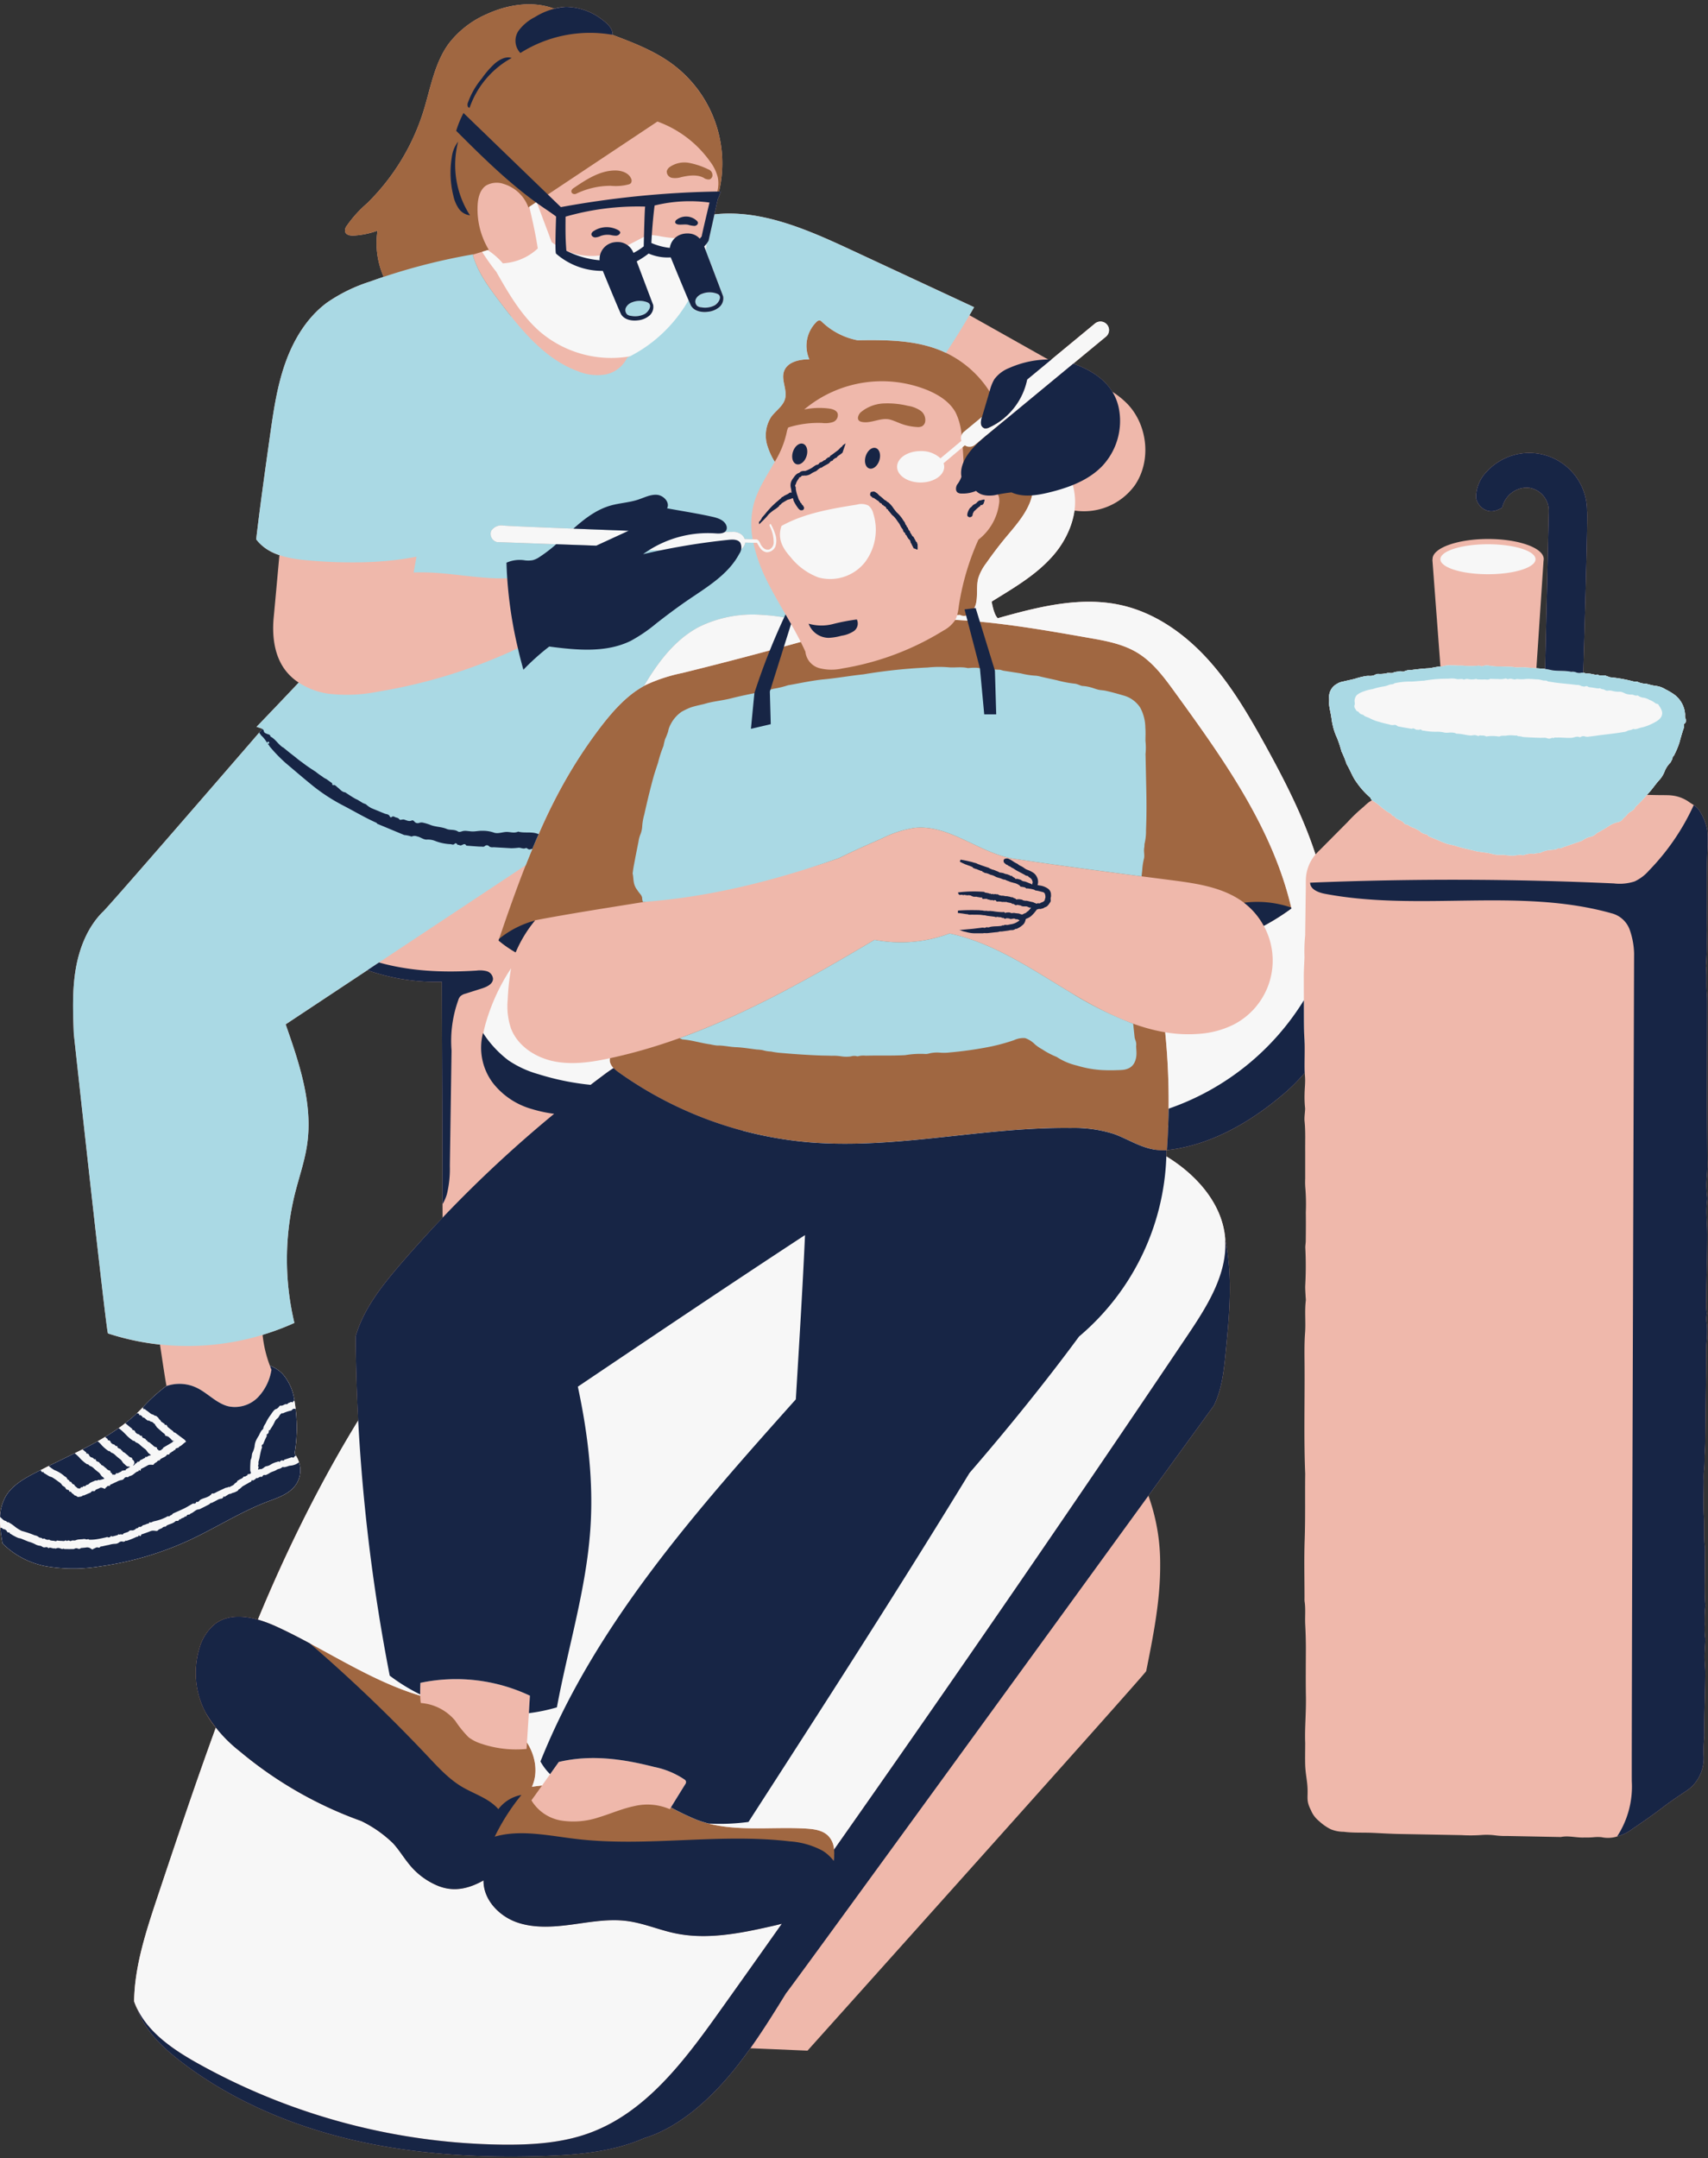 <?xml version="1.0" encoding="UTF-8" standalone="no"?><svg xmlns="http://www.w3.org/2000/svg" xmlns:xlink="http://www.w3.org/1999/xlink" data-name="Layer 1" fill="#000000" height="501.4" preserveAspectRatio="xMidYMid meet" version="1" viewBox="-0.0 -1.0 397.0 501.4" width="397" zoomAndPan="magnify"><rect x="-0.0" y="-1.0" width="397.0" height="501.4" fill="#333333" stroke="none"/><g id="change1_1"><path d="M396.94,193.723a13.419,13.419,0,0,0-.159-2.136,12.35,12.35,0,0,0-1.513-3.835,4.599,4.599,0,0,0-1.579-1.725c-.398-.265-.823-.504-1.287-.849a8.691,8.691,0,0,0-3.172-1.287,10.854,10.854,0,0,0-1.738-.159c-.518-.013-1.048-.013-1.566-.013-1.009-.013-2.083-.04-3.119-.053.239-.252.451-.504.677-.756.823-.929,1.486-1.964,2.362-2.88a6.61,6.61,0,0,0,1.048-1.765,5.945,5.945,0,0,1,1.327-2.057c.173-.159.265-.544.425-.756.199-.252,0-.557.332-.796.159-.106.265-.491.411-.743a17.012,17.012,0,0,0,.995-2.508c.226-.863.478-1.712.743-2.574.133-.451.411-.942.252-1.407a.357.357,0,0,1,.053-.239c.557-.292.491-.942.252-1.486a3.756,3.756,0,0,1-.013-.69,6.174,6.174,0,0,0-2.734-4.804,14.872,14.872,0,0,0-1.858-1.075,5.366,5.366,0,0,0-1.924-.743,11.984,11.984,0,0,1-1.871-.372c-.239-.053-.491-.146-.717-.173a4.684,4.684,0,0,1-1.898-.425,1.333,1.333,0,0,0-.332-.066,5.781,5.781,0,0,1-.677-.04,32.603,32.603,0,0,0-5.414-.969,1.185,1.185,0,0,1-.318-.119,6.301,6.301,0,0,1-.65-.226c-.637-.279-1.38.159-1.991-.305-.372.172-.783-.027-1.168-.066a5.015,5.015,0,0,0-1.088-.159c-.411.066-.677-.146-1.022-.173.239-7.896,1.141-38.072.876-37.541a13.424,13.424,0,0,0-23.302-9.196,8.57,8.57,0,0,0-2.508,6.117,3.972,3.972,0,0,0,2.057,2.734c1.062.544,2.362.557,4.047-.491a5.905,5.905,0,0,1,5.905-4.631,5.373,5.373,0,0,1,4.897,5.481l-.849,36.639c-.425-.053-.849-.066-1.274-.106l-.743-.053,1.659-24.974a2.158,2.158,0,0,0,.04-.411c0-2.561-5.786-4.645-12.925-4.645-7.126,0-12.912,2.083-12.912,4.645v.146h-.04l1.871,24.842c-.955.04-1.884.332-2.853.411-1.327.066-2.654.226-3.968.398a3.536,3.536,0,0,0-1.619.318.705.705,0,0,1-.465.04,1.215,1.215,0,0,0-.916.013,4,4,0,0,0-1.274.279c-.252.133-.796-.013-1.234.053a6.923,6.923,0,0,1-2.15.199,1.26,1.26,0,0,0-.663.186,2.687,2.687,0,0,1-1.38.279,3.964,3.964,0,0,0-1.062.08,18.442,18.442,0,0,0-2.203.557c-.663.199-1.367.332-2.057.491l-1.035.239a3.565,3.565,0,0,0-1.168.478,3.479,3.479,0,0,0-1.845,3.079c.027.279.027.584.027.863,0,.252-.027.531-.013.783.066.823.279,1.646.425,2.468.146.783.212,1.592.411,2.375a13.912,13.912,0,0,0,1.022,3.012,26.775,26.775,0,0,1,1.022,3.118,22.622,22.622,0,0,1,1.194,2.959c.836,1.354,1.314,2.866,2.269,4.154a19.145,19.145,0,0,0,3.026,3.437c.093.066.226.173.239.239a1.064,1.064,0,0,0,.358.544c-.239.146-.478.292-.717.451a13.426,13.426,0,0,0-1.221,1.075,37.149,37.149,0,0,0-3.729,3.543l-6.449,6.489c-.318.305-.677.663-1.009,1.048-2.906-8.917-7.245-17.344-11.784-25.571-3.862-6.98-7.935-13.934-13.31-19.839-5.374-5.892-12.195-10.722-19.985-12.487-9.501-2.163-19.388.372-28.783,3.012-.703-.69-1.115-2.269-1.42-3.862,4.883-3.026,9.86-5.892,13.681-10.019a20.934,20.934,0,0,0,5.587-11.134,14.607,14.607,0,0,0,14.013-5.865c3.862-5.613,3.039-13.88-1.645-18.83a19.246,19.246,0,0,0-3.57-2.893h-.013c-1.712-2.787-4.698-4.989-9.077-6.542L257.06,77.211a1.989,1.989,0,0,0-2.535-3.065L244.387,82.519l-.305.252h-.013c-.146-.08-.292-.173-.438-.265h-.013c-6.171-3.477-15.128-8.519-18.286-10.284.372-.61.73-1.234,1.088-1.858q-14.352-6.688-28.716-13.363c-10.006-4.658-20.834-9.408-31.649-8.201l.77-3.45c.345-.823.756-1.871.756-1.871-.146,0-.305,0-.451.013a28.703,28.703,0,0,0-10.974-29.698c-4.154-3.039-9.024-4.897-13.841-6.715.027,0,.066.013.093.013.04-1.393-1.101-2.521-2.216-3.357a14.173,14.173,0,0,0-8.705-3.145,11.424,11.424,0,0,0-2.68.438C123.868-.857,118.082.032,113.225,2.249A22.326,22.326,0,0,0,104.295,9.149c-3.331,4.565-4.22,10.404-5.905,15.791a51.478,51.478,0,0,1-13.058,21.285,28.05,28.05,0,0,0-4.764,5.282,1.726,1.726,0,0,0-.345,1.34c.226.77,1.234.929,2.03.876a19.039,19.039,0,0,0,5.494-1.141,19.414,19.414,0,0,0,1.433,10.735c-1.088.358-2.15.73-3.225,1.115a37.611,37.611,0,0,0-9.966,4.883c-4.658,3.45-7.776,8.639-9.7,14.106C64.365,88.889,63.542,94.662,62.733,100.394c-1.154,8.188-2.309,16.375-3.185,23.899a10.868,10.868,0,0,0,5.401,3.676c-.465,5.016-1.301,14.265-1.354,14.677-.358,4.18.173,8.639,2.681,11.996a12.289,12.289,0,0,0,3.158,2.933c-3.198,3.384-6.383,6.728-9.515,9.979-.106.093-.199.199-.292.292.265.093.518.173.77.265.199.066.411.133.61.199-.013.013-.026.04-.04.053-.212.252-.465.544-.73.849-.504.571-1.075,1.234-1.699,1.964-9.913,11.452-34.409,39.731-34.715,39.731-3.503,3.543-5.414,8.413-6.237,13.323-.823,4.923-.624,9.939-.438,14.916,0,0,7.591,69.628,7.949,69.628a57.931,57.931,0,0,0,12.089,2.601c.465,3.052,1.354,9.077,1.526,9.581a38.272,38.272,0,0,0-5.56,5.043c-.438.451-.876.889-1.327,1.314-.08.08-.173.159-.252.239-.783.73-1.606,1.42-2.455,2.07q-.756.617-1.553,1.155c-1.022.73-2.07,1.407-3.145,2.044-.571.345-1.141.69-1.725,1.009-1.154.65-2.322,1.274-3.517,1.871q-.916.458-1.831.916c-2.004.995-4.034,1.964-6.038,2.959l-1.924.982c-.61.292-1.221.61-1.818.929-2.415,1.287-4.857,2.787-6.237,5.136A10.442,10.442,0,0,0,.018,351.398a17.778,17.778,0,0,0,.066,2.521c.106,1.261.305,2.482.491,3.623A19.311,19.311,0,0,0,11.178,362.943a37.926,37.926,0,0,0,12.063-.053,73.863,73.863,0,0,0,21.113-6.25c5.985-2.813,11.585-6.409,17.755-8.772,2.349-.889,4.897-1.699,6.449-3.662a5.942,5.942,0,0,0,.942-5.494,6.071,6.071,0,0,0-.703-1.526,5.317,5.317,0,0,0-.332-.491,35.958,35.958,0,0,0,.239-10.404c-.04-.398-.093-.81-.159-1.221-.04-.226-.066-.451-.119-.677a11.543,11.543,0,0,0-2.76-6.224,7.982,7.982,0,0,0-2.933-1.898,28.579,28.579,0,0,1-1.699-7.179,60.509,60.509,0,0,0,7.391-2.76,63.677,63.677,0,0,1,.199-30.322c.942-3.702,2.216-7.338,2.76-11.107,1.393-9.462-1.831-18.923-4.99-27.934L85.385,224.39H85.398a48.229,48.229,0,0,0,17.304,2.707l.159,51.647.013,3.158c-3.318,3.45-6.516,6.993-9.634,10.603-4.406,5.109-8.732,10.536-10.59,16.972q.08,9.773.624,19.507v.013A329.648,329.648,0,0,0,59.946,375.258c-3.477-.982-7.086-1.115-9.913.969a11.192,11.192,0,0,0-3.742,5.905,19.672,19.672,0,0,0,1.486,14.703q.318.597.677,1.154a3.831,3.831,0,0,0,.252.385.073.073,0,0,0,.04.066c.212.332.425.65.664.955.239.332.491.65.756.969-4.711,12.899-9.077,25.93-13.416,38.908-2.734,8.188-5.494,16.508-5.573,24.682a12.913,12.913,0,0,0,.597,1.46c1.685,5.069,5.879,9.143,10.205,12.461,11.731,9.024,25.678,14.942,40.089,18.286,14.411,3.344,29.327,4.193,44.11,3.716,8.015-.252,16.19-.942,23.541-4.154,7.033-2.123,13.589-7.458,18.989-13.602a91.937,91.937,0,0,0,5.706-7.285l13.283.557s78.373-87.33,78.718-88.166c1.645-8.201,3.304-16.455,3.251-24.815a46.429,46.429,0,0,0-2.734-15.937c9.143-12.58,15.208-20.927,15.208-20.927,1.911-3.862,2.362-8.267,2.773-12.567.863-8.665,1.672-17.636-.133-26.062v-.026c-.013-.226-.027-.451-.053-.677-.809-7.537-6.317-13.854-12.686-17.981-.305-.199-.624-.398-.942-.584.027-.478.027-.955.027-1.433h.106v-.027c9.634-1.022,18.684-6.038,26.222-12.301a42.573,42.573,0,0,0,5.812-5.653c.04.584.093,1.168.093,1.738,0,1.062-.119,2.11-.133,3.185a24.298,24.298,0,0,0,.119,3.251c.053.597-.226,2.057-.119,3.079.239,2.322.119,4.724.146,7.099v6.21a17.715,17.715,0,0,0,.013,1.911,46.419,46.419,0,0,1,.133,5.945c.027,2.19.013,4.392-.013,6.582,0,.544-.119,1.128-.106,1.606a83.529,83.529,0,0,1-.013,8.745c-.04.783.04,1.672.08,2.521.013.345.08.823.053,1.009-.305,2.375,0,5.162-.173,7.445-.199,2.667-.133,5.282-.119,7.882.053,8.32-.186,16.681.146,24.961-.066,5.069.053,10.125-.119,15.261-.159,4.406-.04,9.05-.04,13.589a6.643,6.643,0,0,0,.013.756c.279,1.699.053,3.742.159,5.52.093,1.831.146,3.623.146,5.52-.013,3.755-.053,7.537.013,11.28.053,3.729-.305,7.245-.173,10.55,0,2.097-.053,3.848.013,5.441.066,1.354.279,2.535.425,3.782.398,3.41-.411,3.875.889,6.409a6.224,6.224,0,0,0,1.884,2.535,11.44,11.44,0,0,0,2.76,1.924,8.075,8.075,0,0,0,2.681.571,4.102,4.102,0,0,1,.597.04c2.083.239,4.286.119,6.409.212,2.097.093,4.18.226,6.29.265l14.385.265a36.058,36.058,0,0,0,4.79-.04,15.453,15.453,0,0,1,2.933.08,17.95,17.95,0,0,0,2.906.159l6.224.119,6.224.119c1.871-.385,3.702.226,5.587.106a16.785,16.785,0,0,0,2.15-.066,9.339,9.339,0,0,1,1.725,0,7.098,7.098,0,0,0,3.477-.119c.053-.013.093-.026.146-.04a9.634,9.634,0,0,0,3.026-1.38l2.588-1.778c1.712-1.181,3.424-2.389,5.096-3.676.969-.743,2.017-1.486,3.105-2.229l1.632-1.101.823-.544c.292-.199.571-.425.849-.65a9.277,9.277,0,0,0,2.999-7.657,35.424,35.424,0,0,1,.173-4.353c-.093-4.857.186-9.608.212-14.451,0-1.34-.133-2.336-.173-3.556-.027-1.473.119-2.654.173-3.968a4.016,4.016,0,0,0-.013-.717,15.994,15.994,0,0,1-.119-3.238,30.568,30.568,0,0,1,.159-4.339c-.318-3.556-.053-7.312-.119-10.961-.013-.902.08-2.057,0-2.681-.292-2.243-.08-4.83-.239-7.245-.159-2.428-.027-5.374-.013-8.095a19.791,19.791,0,0,1,.027-2.256,22.086,22.086,0,0,0,.146-3.264c.04-1.062.133-2.11.159-3.171l.199-16.402c.013-1.3.013-2.601.027-3.888a31.077,31.077,0,0,1,.119-3.663,21.918,21.918,0,0,0,.026-3.742A7.19,7.19,0,0,1,396.741,304.13a14.48,14.48,0,0,1-.133-3.198c0-5.096.239-10.099.226-15.234-.013-2.614-.385-5.255-.013-7.922a4.765,4.765,0,0,0-.04-1.048,21.095,21.095,0,0,1-.053-4.366,32.159,32.159,0,0,0,.119-4.034c-.027-4.698-.066-9.382-.093-14.08l.053-21.391c0-1.075.013-2.11-.093-3.278-.159-1.871.053-4.246-.186-6.184a76.91,76.91,0,0,0,.173-8.241c.119-6.489-.119-13.045.212-19.52C396.94,195.023,396.94,194.373,396.94,193.723Zm-252.371-71.473a1.777,1.777,0,0,0-.265-.013H144.45c.119,0,.226.013.332.013Zm83.469-7.033.013-.013h.027A.103.103,0,0,1,228.038,115.217ZM262.912,264.2l-.013-.013h.013c.013.013.04.013.053.027C262.952,264.214,262.939,264.2,262.912,264.2Z" fill="#efb8ab"/></g><g id="change2_1"><path d="M193.762,431.297c-.08.544-.186,1.075-.305,1.592-.809,3.543-2.004,7.219-4.698,9.661-2.548,2.296-6.038,3.172-9.382,3.928-7.418,1.685-15.115,3.211-22.546,1.632-3.689-.783-7.206-2.309-10.935-2.813-4.326-.597-8.692.226-13.018.809-4.313.571-8.838.902-12.938-.597-4.087-1.513-7.63-5.295-7.551-9.661-4.353,2.442-7.564,2.389-10.377,1.34a16.752,16.752,0,0,1-7.1-5.335c-1.221-1.513-2.229-3.198-3.556-4.631a28.258,28.258,0,0,0-7.418-5.189,92.484,92.484,0,0,1-28.133-16.123,32.148,32.148,0,0,1-8.028-9.077,19.672,19.672,0,0,1-1.486-14.703,11.192,11.192,0,0,1,3.742-5.905c4.127-3.052,9.939-1.354,14.584.809,2.495,1.155,4.95,2.428,7.378,3.729,8.413,4.499,16.614,9.448,25.691,12.169a11.769,11.769,0,0,0,.119,1.699,11.494,11.494,0,0,1,8.002,4.114,24.588,24.588,0,0,0,3.132,3.862,9.866,9.866,0,0,0,2.986,1.5,25.262,25.262,0,0,0,10.47,1.194c.027-.504.066-.995.093-1.5,1.964,3.065,2.667,7.007,1.154,10.284.783-.106,1.566-.199,2.349-.292-.849,1.194-1.672,2.349-2.468,3.45a9.986,9.986,0,0,0,7.033,4.711,18.578,18.578,0,0,0,8.639-.77c2.734-.823,5.374-2.004,8.174-2.588a13.131,13.131,0,0,1,8.32.703c.08-.133.173-.279.252-.411a62.115,62.115,0,0,0,5.998,2.866c8.028,3.079,16.973,1.513,25.558,2.057,1.778.119,3.702.385,4.976,1.645C193.974,426.918,194.08,429.161,193.762,431.297ZM235.536,98.417a28.647,28.647,0,0,1-2.375-2.707,30.848,30.848,0,0,1-2.004-3.755,24.596,24.596,0,0,0-12.209-11.399c-6.104-2.601-12.965-2.601-19.613-2.508a16.364,16.364,0,0,1-8.307-4.299,1.246,1.246,0,0,0-.438-.305.987.987,0,0,0-.823.358,7.771,7.771,0,0,0-1.645,8.679c-2.442-.013-5.162.637-5.905,2.827-.677,2.017.809,4.246.265,6.303-.451,1.765-2.216,2.813-3.264,4.286a8.009,8.009,0,0,0-.743,6.98,15.402,15.402,0,0,0,1.606,3.41,21.944,21.944,0,0,0,2.8-6.954,4.002,4.002,0,0,1,.332-1.022,23.371,23.371,0,0,1,7.882-1.048,5.811,5.811,0,0,0,2.495-.212,1.706,1.706,0,0,0,1.115-1.991c-.292-.783-1.247-1.048-2.07-1.154a17.527,17.527,0,0,0-5.706.226,28.127,28.127,0,0,1,28.836-4.419c2.574,1.101,5.082,2.72,6.396,5.202a14.686,14.686,0,0,1,1.367,5.441,86.761,86.761,0,0,1,.425,12.726c1.871-.557,3.318-1.168,4.817-1.101a3.599,3.599,0,0,1,3.41,2.442,4.287,4.287,0,0,1,.027,1.645,12.659,12.659,0,0,1-4.79,8.307,59.46,59.46,0,0,0-4.552,15.42,13.888,13.888,0,0,1-.385,2.097,4.916,4.916,0,0,0,.624-.04c1.858.916,3.463-1.022,3.809-2.893.358-1.858-.013-3.822.478-5.653a11.547,11.547,0,0,1,1.845-3.477c1.393-1.991,2.866-3.941,4.419-5.826,2.163-2.601,4.512-5.175,5.759-8.32C241.68,109.909,239.676,103.048,235.536,98.417Zm0,0a28.647,28.647,0,0,1-2.375-2.707,30.848,30.848,0,0,1-2.004-3.755,24.596,24.596,0,0,0-12.209-11.399c-6.104-2.601-12.965-2.601-19.613-2.508a16.364,16.364,0,0,1-8.307-4.299,1.246,1.246,0,0,0-.438-.305.987.987,0,0,0-.823.358,7.771,7.771,0,0,0-1.645,8.679c-2.442-.013-5.162.637-5.905,2.827-.677,2.017.809,4.246.265,6.303-.451,1.765-2.216,2.813-3.264,4.286a8.009,8.009,0,0,0-.743,6.98,15.402,15.402,0,0,0,1.606,3.41,21.944,21.944,0,0,0,2.8-6.954,4.002,4.002,0,0,1,.332-1.022,23.371,23.371,0,0,1,7.882-1.048,5.811,5.811,0,0,0,2.495-.212,1.706,1.706,0,0,0,1.115-1.991c-.292-.783-1.247-1.048-2.07-1.154a17.527,17.527,0,0,0-5.706.226,28.127,28.127,0,0,1,28.836-4.419c2.574,1.101,5.082,2.72,6.396,5.202a14.686,14.686,0,0,1,1.367,5.441,86.731,86.731,0,0,1,.451,11.744,22.247,22.247,0,0,1,6.98-5.733,17.033,17.033,0,0,1,8.227-1.924A19.038,19.038,0,0,0,235.536,98.417Zm-42.902-4.512a17.527,17.527,0,0,0-5.706.226c-.119.093-.239.199-.358.305a12.742,12.742,0,0,0-3.357,3.875,23.371,23.371,0,0,1,7.882-1.048,5.811,5.811,0,0,0,2.495-.212,1.706,1.706,0,0,0,1.115-1.991C194.412,94.277,193.456,94.011,192.634,93.905Zm7.621,3.097c2.185.492,4.458-1.091,6.625-.525.898.235,1.737.653,2.608.973a12.555,12.555,0,0,0,3.644.751,2.253,2.253,0,0,0,1.156-.159,1.522,1.522,0,0,0,.719-.897,2.626,2.626,0,0,0-1.057-2.745,7.053,7.053,0,0,0-2.901-1.117,20.161,20.161,0,0,0-5.712-.554,8.939,8.939,0,0,0-5.272,2.052C199.556,95.232,198.823,96.679,200.255,97.002Zm48.777,132.683c-9.063-5.427-17.994-11.651-28.332-13.827a32.215,32.215,0,0,1-17.424,1.473c-20.025,11.93-39.81,22.851-61.507,27.509a2.357,2.357,0,0,0,0,.863,4.163,4.163,0,0,0,1.937,2.336,89.367,89.367,0,0,0,44.216,16.322c20.29,1.712,40.553-3.556,60.91-3.318a30.937,30.937,0,0,1,9.992,1.367c3.928,1.38,7.484,4.167,12.408,3.809a161.54,161.54,0,0,0-.398-27.403C263.164,237.527,255.813,233.759,249.032,229.685Zm51.09-19.852c-4.339-18.538-15.778-34.502-26.965-49.922-2.548-3.517-5.189-7.126-8.917-9.342-3.344-1.991-7.259-2.707-11.094-3.371-10.311-1.818-20.675-3.636-31.118-4.193l-.04.08a7.365,7.365,0,0,1-2.72,2.415,64.269,64.269,0,0,1-23.448,8.785,11.322,11.322,0,0,1-5.335-.053,4.449,4.449,0,0,1-3.278-3.822c-.345-.77-.717-1.526-1.088-2.282q-13.715,3.822-27.535,7.219a38.494,38.494,0,0,0-8.334,2.707c-3.941,2.004-7.06,5.321-9.82,8.785-11.704,14.624-18.392,32.525-24.417,50.267-.04.133-.093.252-.133.385a27.09,27.09,0,0,0,3.968,2.76,29.661,29.661,0,0,1,4.538-7.458c23.063-4.406,48.807-6.781,70.65-14.451,3.477-1.725,6.794-3.171,10.112-4.631a25.336,25.336,0,0,1,7.391-2.375c8.347-.902,15.499,6.303,23.833,7.272,11.983,1.792,23.953,3.331,35.909,4.87,6.064.783,12.461,1.699,17.238,5.52a16.85,16.85,0,0,1,4.233,5.096,53.838,53.838,0,0,0,6.423-4.047A1.241,1.241,0,0,0,300.121,209.833ZM167.075,30.169a29.021,29.021,0,0,0-10.921-16.375c-4.525-3.304-9.9-5.228-15.141-7.206-3.968.385-7.113-3.039-10.643-4.87-5.242-2.747-11.757-1.924-17.145.531A22.326,22.326,0,0,0,104.295,9.149c-3.331,4.565-4.22,10.404-5.905,15.791a51.478,51.478,0,0,1-13.058,21.285,28.05,28.05,0,0,0-4.764,5.282,1.726,1.726,0,0,0-.345,1.34c.226.77,1.234.929,2.03.876a19.039,19.039,0,0,0,5.494-1.141A19.295,19.295,0,0,0,89.246,63.464c.478,2.229,1.048,4.618,2.773,6.104a9.549,9.549,0,0,0,3.835,1.752,58.814,58.814,0,0,0,22.944,1.181c-.889-1.115-1.765-2.256-2.627-3.397-2.561-3.371-5.149-6.861-6.29-10.935,1.247-.385,2.482-.77,3.729-1.141a18.223,18.223,0,0,1-2.601-10.178c.066-1.765.491-3.716,1.937-4.724a4.923,4.923,0,0,1,4.193-.372,8.816,8.816,0,0,1,5.68,5.441L152.81,27.236a25.747,25.747,0,0,1,12.235,9.289,10.152,10.152,0,0,1,1.778,3.623c.73,3.437-1.46,6.728-2.402,10.112-.013.159-.013.305-.026.464.173-.318.332-.65.504-.982A28.924,28.924,0,0,0,167.075,30.169Zm-33.17,13.847a18.473,18.473,0,0,1,8.066-1.85,11.768,11.768,0,0,0,4.207-.341,1.115,1.115,0,0,0,.462-.28A1.025,1.025,0,0,0,146.694,40.493c-.568-1.364-2.246-1.895-3.723-1.888-3.521.015-6.667,2.07-9.581,4.048a1.259,1.259,0,0,0-.565.609.641.641,0,0,0,.293.722A.956.956,0,0,0,133.905,44.016Zm30.734-5.67a17.8,17.8,0,0,0-4.44-1.5,5.997,5.997,0,0,0-4.483.923,1.736,1.736,0,0,0-.728.984,1.482,1.482,0,0,0,1.187,1.56,4.567,4.567,0,0,0,2.134-.154c1.733-.393,3.633-.678,5.218.126a2.065,2.065,0,0,0,1.379.407,1.053,1.053,0,0,0,.692-1.1A1.433,1.433,0,0,0,164.639,38.346Z" fill="#a06741"/></g><g id="change3_1"><path d="M334.8,128.919c0-1.924,4.949-3.483,11.055-3.483s11.055,1.56,11.055,3.483-4.949,3.483-11.055,3.483S334.8,130.843,334.8,128.919Zm-151.015-.461a14.983,14.983,0,0,0,6.455,4.691,10.335,10.335,0,0,0,10.783-3.503,12.493,12.493,0,0,0,1.94-11.4,3.219,3.219,0,0,0-1.106-1.789,3.655,3.655,0,0,0-2.631-.238c-6.045.972-12.23,1.992-17.582,4.965C180.565,124.298,182.12,126.582,183.786,128.458ZM123.032,47.048c.743,3.198,1.473,6.396,1.964,9.674a12.884,12.884,0,0,1-8.121,3.45,16.464,16.464,0,0,0-2.973-2.707c-.173-.119-.345-.239-.518-.372l-1.327.411a51.468,51.468,0,0,0,3.291,4.631c2.893,5.082,5.879,10.258,10.324,14.066a25.574,25.574,0,0,0,20.728,5.587h.013a24.105,24.105,0,0,0,5.388-1.579c4.764-2.216,7.843-6.914,10.138-11.638,2.203-4.538,3.941-9.674,2.508-14.425-.053.013-.106.013-.159.027a35.505,35.505,0,0,1-10.603-.239,15.93,15.93,0,0,0-3.158-.345c-1.645.863-3.291,1.712-4.936,2.561A24.333,24.333,0,0,1,141.65,57.917a15.213,15.213,0,0,1-13.416-2.667l-3.503-9.329M69.501,338.712a6.071,6.071,0,0,0-.703-1.526,5.317,5.317,0,0,0-.332-.491,35.958,35.958,0,0,0,.239-10.404c-.04-.398-.093-.81-.159-1.221-.04-.226-.066-.451-.119-.677a11.543,11.543,0,0,0-2.76-6.224,7.982,7.982,0,0,0-2.933-1.898c.106.319.226.637.358.942A11.87,11.87,0,0,1,59.893,323.677a7.545,7.545,0,0,1-6.688,2.057c-2.88-.65-4.936-3.158-7.604-4.392a9.267,9.267,0,0,0-6.874-.358.046.046,0,0,1-.013-.027,38.272,38.272,0,0,0-5.56,5.043c-.438.451-.876.889-1.327,1.314-.08.08-.173.159-.252.239-.783.73-1.606,1.42-2.455,2.07q-.756.617-1.553,1.155c-1.022.73-2.07,1.407-3.145,2.044-.571.345-1.141.69-1.725,1.009-1.154.65-2.322,1.274-3.517,1.871q-.916.458-1.831.916c-2.004.995-4.034,1.964-6.038,2.959l-1.924.982c-.61.292-1.221.61-1.818.929-2.415,1.287-4.857,2.787-6.237,5.136A10.442,10.442,0,0,0,.018,351.398a17.778,17.778,0,0,0,.066,2.521c.106,1.261.305,2.482.491,3.623A19.311,19.311,0,0,0,11.178,362.943a37.926,37.926,0,0,0,12.063-.053,73.863,73.863,0,0,0,21.113-6.25c5.985-2.813,11.585-6.409,17.755-8.772,2.349-.889,4.897-1.699,6.449-3.662A5.942,5.942,0,0,0,69.501,338.712Zm69.101-212.952,7.514-3.463s-28.992-1.064-29.154-1.217a2.852,2.852,0,0,0-2.798,1.249,1.96,1.96,0,0,0,1.338,2.6ZM180.12,122.9a10.844,10.844,0,0,0-.929-2.083c-.053-.106-.226-.08-.292.04a.673.673,0,0,0,.04.425,8.158,8.158,0,0,1,.889,3.822,1.77,1.77,0,0,1-1.022,1.553,1.436,1.436,0,0,1-1.261-.279,3.021,3.021,0,0,1-.809-1.062,2.727,2.727,0,0,0-.411-.717.785.785,0,0,0-.756-.279c-.027-.027-1.699-.08-2.482-.106a2.264,2.264,0,0,0-.677-.982,3.136,3.136,0,0,0-2.07-.677c0,.04-17.41.186-17.41.186l-6.011,4.021,24.337.385a2.793,2.793,0,0,0,1.937-1.937.649.649,0,0,0,.013-.159c.916.027,1.845.053,2.747.053a11.646,11.646,0,0,0,.849,1.354,2.15,2.15,0,0,0,1.3.823,2.128,2.128,0,0,0,2.19-1.526A4.578,4.578,0,0,0,180.12,122.9Zm77.205-48.489a1.983,1.983,0,0,0-2.8-.265L238.747,87.177a15.737,15.737,0,0,1-8.811,11.12,1.809,1.809,0,0,1-1.075.212,1.235,1.235,0,0,1-.849-1.101,3.683,3.683,0,0,1,.212-1.46l.04-.119-4.18,3.45a1.988,1.988,0,0,0-.73,1.539,1.887,1.887,0,0,0,.106.597l-4.857,4.061a6.492,6.492,0,0,0-4.618-1.685c-3.026,0-5.467,1.632-5.467,3.649,0,2.017,2.442,3.649,5.467,3.649,3.026,0,5.481-1.632,5.481-3.649a2.499,2.499,0,0,0-.146-.823l4.937-4.154a1.975,1.975,0,0,0,2.362-.119L257.06,77.211a1.968,1.968,0,0,0,.265-2.8ZM156.831,448.11c-3.689-.783-7.206-2.309-10.935-2.813-4.326-.597-8.692.226-13.018.809-4.313.571-8.838.902-12.938-.597-4.087-1.513-7.63-5.295-7.551-9.661-4.353,2.442-7.564,2.389-10.377,1.34a16.752,16.752,0,0,1-7.1-5.335c-1.221-1.513-2.229-3.198-3.556-4.631a28.258,28.258,0,0,0-7.418-5.189,92.484,92.484,0,0,1-28.133-16.123,41.271,41.271,0,0,1-5.64-5.547c-4.711,12.899-9.077,25.93-13.416,38.908-2.734,8.188-5.494,16.508-5.573,24.682,2.322,6.569,8.546,10.882,14.624,14.292a148.997,148.997,0,0,0,71.061,18.976c6.808.066,13.735-.358,20.117-2.694,13.151-4.79,22.095-16.787,30.229-28.186q7.285-10.211,14.504-20.436c-.783.212-1.566.398-2.336.571C171.959,448.164,164.262,449.69,156.831,448.11ZM284.728,286.215c-.809-7.537-6.317-13.854-12.686-17.981a41.86,41.86,0,0,0-3.729-2.163c-3.503-.597-6.383-2.574-9.488-3.663a30.937,30.937,0,0,0-9.992-1.367c-20.356-.239-40.62,5.029-60.91,3.318a87.359,87.359,0,0,1-15.247-2.68,148.172,148.172,0,0,0-19.839,5.666c-25.863,9.395-47.109,28.65-62.038,50.121-12.527,18.008-22.387,37.541-30.853,57.791a33.95,33.95,0,0,1,4.671,1.778c2.495,1.155,4.95,2.428,7.378,3.729,8.413,4.499,16.614,9.448,25.691,12.169-.04-.969,0-1.977.027-2.986a40.215,40.215,0,0,1,25.465,2.986c-.239,3.61-.451,7.245-.69,10.868,1.964,3.065,2.667,7.007,1.154,10.284.783-.106,1.566-.199,2.349-.292,1.274-1.778,2.588-3.623,3.888-5.467,7.577-1.805,15.075-.663,22.174,1.155a19.413,19.413,0,0,1,7.007,2.893.881.881,0,0,1,.398.504.924.924,0,0,1-.199.65c-1.115,1.791-2.216,3.57-3.318,5.361a62.115,62.115,0,0,0,5.998,2.866c8.028,3.079,16.973,1.513,25.558,2.057,1.778.119,3.702.385,4.976,1.645a4.939,4.939,0,0,1,1.393,3.225q41.741-59.337,82.235-119.564C280.76,302.206,285.604,294.509,284.728,286.215Zm-101.649-143.622a40.493,40.493,0,0,0-5.932-.743,28.261,28.261,0,0,0-14.703,2.8c-5.587,2.959-9.462,8.135-12.779,13.721.199-.119.385-.212.584-.318a38.494,38.494,0,0,1,8.334-2.707q13.814-3.404,27.535-7.219C185.176,146.256,184.141,144.411,183.079,142.593ZM141.769,245.702a2.357,2.357,0,0,1,0-.863c-4.286.929-8.745,1.592-13.031.717-4.286-.876-8.44-3.57-9.979-7.67a16.15,16.15,0,0,1-.743-6.715,53.807,53.807,0,0,1,.783-7.232,46.214,46.214,0,0,0-5.759,12.288c-.77,2.561-1.314,5.308-.624,7.882,1.088,4.127,5.056,6.887,9.117,8.188a31.31,31.31,0,0,0,12.699,1.088c1.951-1.526,3.915-3.039,5.892-4.512.81-.61,1.632-1.208,2.482-1.752A2.647,2.647,0,0,1,141.769,245.702Zm152.221-73.768c-3.862-6.98-7.935-13.934-13.31-19.839-5.374-5.892-12.195-10.722-19.985-12.487-9.501-2.163-19.388.372-28.783,3.012-.703-.69-1.115-2.269-1.42-3.862,4.883-3.026,9.86-5.892,13.681-10.019,3.835-4.127,6.423-9.793,5.547-15.354a11.23,11.23,0,0,0-2.044-5.043,10.704,10.704,0,0,0-8.493-3.901,15.577,15.577,0,0,1,.226,11.24c-1.247,3.145-3.596,5.719-5.759,8.32-1.553,1.884-3.026,3.835-4.419,5.826A11.547,11.547,0,0,0,227.388,133.304c-.491,1.831-.119,3.795-.478,5.653-.345,1.871-1.951,3.809-3.809,2.893a4.916,4.916,0,0,1-.624.04,4.79,4.79,0,0,1-.451,1.115c10.444.557,20.808,2.375,31.118,4.193,3.835.663,7.75,1.38,11.094,3.371,3.729,2.216,6.37,5.826,8.917,9.342,11.187,15.42,22.626,31.384,26.965,49.922a1.241,1.241,0,0,1,.053.212,53.838,53.838,0,0,1-6.423,4.047,16.725,16.725,0,0,1-7.007,22.931,21.363,21.363,0,0,1-8.028,2.15,31.955,31.955,0,0,1-7.882-.358,161.684,161.684,0,0,1,.796,17.742c0,.796-.027,1.606-.053,2.415,0,.637-.026,1.274-.053,1.911a41.361,41.361,0,0,0,31.702-19.706c0-.318-.013-.637-.04-.942-.133-2.296-.106-4.485-.119-6.715V231.37c-.013-1.619-.013-3.251-.013-4.857-.027-1.805.093-3.424.159-5.122a38.218,38.218,0,0,1,.159-5.136,3.425,3.425,0,0,0,0-.372c.053-3.53.093-7.046.146-10.576.013-.783-.013-1.46.027-2.336a9.184,9.184,0,0,1,.504-2.455,9.03,9.03,0,0,1,1.128-2.229,5.445,5.445,0,0,1,.597-.77C302.868,188.601,298.529,180.161,293.991,171.933Zm97.694-6.237a3.756,3.756,0,0,1-.013-.69,6.174,6.174,0,0,0-2.734-4.804,14.872,14.872,0,0,0-1.858-1.075,5.366,5.366,0,0,0-1.924-.743,11.984,11.984,0,0,1-1.871-.372c-.239-.053-.491-.146-.717-.173a4.684,4.684,0,0,1-1.898-.425,1.333,1.333,0,0,0-.332-.066,5.781,5.781,0,0,1-.677-.04,32.603,32.603,0,0,0-5.414-.969,1.185,1.185,0,0,1-.318-.119,6.301,6.301,0,0,1-.65-.226c-.637-.279-1.38.159-1.991-.305-.372.172-.783-.027-1.168-.066a5.015,5.015,0,0,0-1.088-.159c-.425.066-.69-.159-1.048-.173a1.313,1.313,0,0,0-.451-.013,1.983,1.983,0,0,1-1.181-.08,2.174,2.174,0,0,0-1.154-.133c-1.407-.318-2.827-.146-4.233-.332-.504-.066-.995-.226-1.5-.292-.531-.093-1.075-.093-1.606-.146l-1.486-.106-1.486-.106c-.465-.04-.916-.066-1.367-.066a5.694,5.694,0,0,1-1.34.013,7.786,7.786,0,0,0-1.433-.133c-.663-.04-1.327-.04-1.991-.066a14.776,14.776,0,0,1-2.402-.146,2.888,2.888,0,0,0-1.765.08.574.574,0,0,1-.332.013c-.385-.239-.863-.093-1.287-.093a15.419,15.419,0,0,1-2.349,0,11.737,11.737,0,0,0-1.659-.053c-.544-.026-1.101-.08-1.645-.053a5.506,5.506,0,0,0-2.137.252c-1.101-.027-2.136.345-3.225.425-1.327.066-2.654.226-3.968.398a3.536,3.536,0,0,0-1.619.318.705.705,0,0,1-.465.04,1.215,1.215,0,0,0-.916.013,4,4,0,0,0-1.274.279c-.252.133-.796-.013-1.234.053a6.923,6.923,0,0,1-2.15.199,1.26,1.26,0,0,0-.663.186,2.687,2.687,0,0,1-1.38.279,3.964,3.964,0,0,0-1.062.08,18.442,18.442,0,0,0-2.203.557c-.663.199-1.367.332-2.057.491l-1.035.239a3.565,3.565,0,0,0-1.168.478,3.479,3.479,0,0,0-1.845,3.079c.027.279.027.584.027.863,0,.252-.027.531-.013.783.066.823.279,1.646.425,2.468.146.783.212,1.592.411,2.375a13.912,13.912,0,0,0,1.022,3.012,26.775,26.775,0,0,1,1.022,3.118,22.622,22.622,0,0,1,1.194,2.959c.836,1.354,1.314,2.866,2.269,4.154a19.045,19.045,0,0,0,3.026,3.437c.093.066.226.173.239.239a1.356,1.356,0,0,0,.717.783,11.872,11.872,0,0,1,1.845,1.407l.995.77a8.778,8.778,0,0,0,1.101.677c.265.146.385.637.863.624.531.876,1.844.836,2.389,1.738a.617.617,0,0,0,.305.186c.504-.04.863.398,1.3.597a6.81,6.81,0,0,1,1.393.624,3.283,3.283,0,0,1,.531.292,2.489,2.489,0,0,0,1.526.77.54.54,0,0,1,.292.173c.159.292.504.385.796.504l1.858.77a15.879,15.879,0,0,0,1.991.783c.624.173,1.247.265,1.858.451,1.393.478,2.84.743,4.26,1.101,1.38.398,2.84.372,4.246.77a7.644,7.644,0,0,0,1.287.226c.438.013.902-.013,1.34-.013a21.703,21.703,0,0,0,2.296.199l1.088-.146a2.217,2.217,0,0,1,1.101.04.531.531,0,0,0,.252-.026,4.808,4.808,0,0,1,1.898-.332c.159-.027.385.08.491.04.531-.239,1.181-.08,1.672-.345a6.31,6.31,0,0,1,1.592-.491c.465-.08.942-.08,1.42-.159.305-.053.677-.066.849-.318a1.469,1.469,0,0,0,1.022-.146l4.167-1.433a3.346,3.346,0,0,0,.663-.292,4.182,4.182,0,0,1,1.712-.77,2.727,2.727,0,0,0,1.194-.584,3.024,3.024,0,0,1,.889-.584c.73-.425,1.46-.836,2.163-1.3a6.496,6.496,0,0,1,2.296-.982,1.642,1.642,0,0,0,.889-.531,2.927,2.927,0,0,1,.664-.677c.292-.265.518-.61.809-.863.292-.252.65-.438.969-.664.133-.093.332-.226.372-.332.173-.517.65-.809,1.022-1.181.889-.902,1.738-1.845,2.561-2.8.823-.929,1.486-1.964,2.362-2.88a6.61,6.61,0,0,0,1.048-1.765,5.945,5.945,0,0,1,1.327-2.057c.173-.159.265-.544.425-.756.199-.252,0-.557.332-.796.159-.106.265-.491.411-.743a17.012,17.012,0,0,0,.995-2.508c.226-.863.478-1.712.743-2.574.133-.451.411-.942.252-1.407a.357.357,0,0,1,.053-.239C391.99,166.891,391.924,166.24,391.685,165.696Z" fill="#f7f7f7"/></g><g id="change4_1"><path d="M264.12,244.335a4.252,4.252,0,0,1-.411,1.473,2.847,2.847,0,0,1-1.101,1.234,4.17,4.17,0,0,1-1.805.518c-.544.053-1.022.04-1.539.066-1.009.04-2.017.013-3.026-.027a25.071,25.071,0,0,1-5.945-1.062,14.535,14.535,0,0,1-4.671-1.991,18.641,18.641,0,0,1-3.384-1.778,9.409,9.409,0,0,1-1.685-1.154,5.951,5.951,0,0,0-2.269-1.446,5.182,5.182,0,0,0-2.601.478,44.386,44.386,0,0,1-6.356,1.672q-4.22.796-8.466,1.168a11.461,11.461,0,0,1-2.442.053,7.783,7.783,0,0,0-2.627.239,2.663,2.663,0,0,1-.61.08,21.222,21.222,0,0,0-4.777.265c-3.079.173-6.104.04-9.17.133a5.004,5.004,0,0,0-1.924.159,2.548,2.548,0,0,0-1.513,0,7.544,7.544,0,0,1-2.256-.013,11.345,11.345,0,0,0-2.203-.133c-.783-.027-1.566-.04-2.349-.053-3.291-.119-6.582-.345-9.86-.637a18.195,18.195,0,0,1-1.898-.292,7.886,7.886,0,0,1-1.951-.318,9.111,9.111,0,0,0-1.34-.146c-1.632-.199-3.384-.491-4.857-.544-1.46-.053-2.986-.438-4.353-.385a12.784,12.784,0,0,1-1.592-.265c-2.19-.292-4.366-1.008-6.529-1.154a5.354,5.354,0,0,0-.69-.279c15.579-5.613,30.402-13.96,45.357-22.864a32.215,32.215,0,0,0,17.424-1.473c10.337,2.176,19.268,8.4,28.332,13.827a83.669,83.669,0,0,0,14.358,7.139c.106,1.009.212,2.03.318,2.999.053.77.465,1.048.385,2.03C264.04,242.384,264.239,243.419,264.12,244.335Zm2.282-63.524-.133-6.37a1.531,1.531,0,0,1-.013-.226,14.186,14.186,0,0,0-.013-3.092c0-1.022.066-1.991-.027-3.092a9.945,9.945,0,0,0-1.194-4.645,6.734,6.734,0,0,0-3.835-2.8c-1.354-.398-2.853-.823-4.207-1.115-.544-.119-1.115-.119-1.659-.239-.624-.146-1.208-.398-1.831-.557a9.254,9.254,0,0,0-1.924-.319c-.372-.026-1.168-.491-1.778-.531a27.023,27.023,0,0,1-4.18-.809c-1.221-.265-2.442-.531-3.662-.81a6.728,6.728,0,0,0-1.128-.226,18.479,18.479,0,0,1-3.556-.544c-1.314-.199-2.627-.411-3.941-.61-.332-.053-.663-.212-.955-.239a47.221,47.221,0,0,1-5.295-.451,11.8,11.8,0,0,0-1.526.027,6.24,6.24,0,0,1-.624.04c-1.433-.358-3.118-.04-4.499-.186a26.058,26.058,0,0,0-4.777.053,124.949,124.949,0,0,0-14.969,1.592c-3.039.318-6.038.863-9.117,1.155-2.641.252-5.388.849-8.068,1.327a1.665,1.665,0,0,0-.451.093,21.342,21.342,0,0,1-3.238.77c-1.062.305-2.11.571-3.238.796-2.216.425-4.445.876-6.622,1.433-2.176.544-4.326.703-6.224,1.3-1.221.292-2.256.504-3.172.809a16.945,16.945,0,0,0-2.097.995,7.864,7.864,0,0,0-2.574,2.946,5.37,5.37,0,0,0-.584,1.672,15.951,15.951,0,0,1-.69,1.738,14.021,14.021,0,0,0-.358,1.473,1.788,1.788,0,0,1-.106.318,28.268,28.268,0,0,0-1.181,3.676c-.385,1.208-.81,2.402-1.141,3.623-.756,2.787-1.433,5.6-2.057,8.426a12.86,12.86,0,0,0-.491,2.84,5.915,5.915,0,0,1-.385,1.725,6.609,6.609,0,0,0-.465,1.699l-.73,3.663c-.212,1.261-.491,2.389-.637,3.795.159.65.133,1.287.265,1.991a4.022,4.022,0,0,0,.77,1.791,9.928,9.928,0,0,0,.73.982,1.994,1.994,0,0,1,.438.823,3.141,3.141,0,0,0,.186,1.022c15.619-1.128,30.826-5.016,45.596-10.205,3.477-1.725,6.794-3.171,10.112-4.631a25.336,25.336,0,0,1,7.391-2.375c8.347-.902,15.499,6.303,23.833,7.272,9.661,1.446,19.321,2.72,28.969,3.981.04-.425.093-.863.146-1.287a14.705,14.705,0,0,1,.372-2.654c.292-.955-.093-1.805.119-2.8.053-.265.013-.717.08-.916a12.482,12.482,0,0,0,.318-3.092C266.535,188.149,266.495,184.474,266.402,180.811ZM226.419,70.364q-3.105,5.414-6.542,10.616c-.305-.146-.61-.292-.929-.425-6.104-2.601-12.965-2.601-19.613-2.508a16.364,16.364,0,0,1-8.307-4.299,1.246,1.246,0,0,0-.438-.305.987.987,0,0,0-.823.358,7.771,7.771,0,0,0-1.645,8.679c-2.442-.013-5.162.637-5.905,2.827-.677,2.017.809,4.246.265,6.303-.451,1.765-2.216,2.813-3.264,4.286a8.009,8.009,0,0,0-.743,6.98,15.402,15.402,0,0,0,1.606,3.41c-1.778,3.145-3.875,6.197-4.844,9.674a19.13,19.13,0,0,0-.292,8.32c-.571-.026-1.38-.053-1.858-.066a2.264,2.264,0,0,0-.677-.982,3.136,3.136,0,0,0-2.07-.677c0,.04-17.41.186-17.41.186l-6.011,4.021,24.337.385a2.793,2.793,0,0,0,1.937-1.937.649.649,0,0,0,.013-.159c.637.013,1.274.04,1.898.04a37.141,37.141,0,0,0,3.185,8.878c1.46,2.946,3.145,5.773,4.79,8.626a40.493,40.493,0,0,0-5.932-.743,28.261,28.261,0,0,0-14.703,2.8c-5.587,2.959-9.462,8.135-12.779,13.721-3.663,2.017-6.608,5.175-9.236,8.466a115.836,115.836,0,0,0-15.221,25.943c-.504,1.141-.995,2.283-1.473,3.437-.159.385-.318.783-.478,1.168-.358.876-.703,1.738-1.048,2.614l-.504.332L66.395,236.97c3.158,9.01,6.383,18.472,4.99,27.934-.544,3.769-1.818,7.405-2.76,11.107a63.677,63.677,0,0,0-.199,30.322,60.167,60.167,0,0,1-43.327,2.442c-.358,0-7.949-69.628-7.949-69.628-.186-4.976-.385-9.992.438-14.916.823-4.91,2.734-9.78,6.237-13.323.305,0,24.802-28.279,34.715-39.731.955-1.115,1.778-2.057,2.428-2.813.013-.013.026-.04.04-.053-.199-.066-.411-.133-.61-.199-.252-.093-.504-.173-.77-.265.093-.093.186-.199.292-.292,3.132-3.251,6.317-6.595,9.515-9.979a17.137,17.137,0,0,0,6.808,2.574,36.75,36.75,0,0,0,11.611-.465A123.698,123.698,0,0,0,120.378,149.6c.77-.345,1.513-.717,2.269-1.088l-1.327-15.433a33.075,33.075,0,0,1-3.424.279c-7.219.212-14.491-1.685-21.75-1.354l.663-3.676a66.056,66.056,0,0,1-7.922,1.062c-.544.04-1.075.08-1.606.106a.645.645,0,0,1-.159.013c-.478.027-.969.053-1.446.066-.531.027-1.075.04-1.606.053a114.753,114.753,0,0,1-12.089-.411c-4.591-.372-9.687-1.221-12.434-4.923.876-7.524,2.03-15.712,3.185-23.899.81-5.733,1.632-11.505,3.556-16.972,1.924-5.467,5.043-10.656,9.7-14.106a37.611,37.611,0,0,1,9.966-4.883,142.057,142.057,0,0,1,24.404-6.409c-.159.053-.318.093-.478.146a21.65,21.65,0,0,0,1.911,4.538v.013c.093.172.186.332.292.504.133.226.265.451.411.677.252.425.531.863.823,1.287a.514.514,0,0,0,.04.053c.292.438.597.876.916,1.3.61.863,1.261,1.712,1.898,2.561,4.963,6.542,10.444,13.31,18.153,16.136a11.808,11.808,0,0,0,6.436.756,7.096,7.096,0,0,0,5.003-3.888,32.467,32.467,0,0,0,9.024-6.463c.239-.239.478-.491.717-.743a33.279,33.279,0,0,0,3.291-4.154c.212-.305.411-.624.61-.942.212-.345.438-.703.637-1.062a12.141,12.141,0,0,0,.624,1.354c.783,1.208,2.442,1.513,3.875,1.327a4.852,4.852,0,0,0,2.601-1.048,2.662,2.662,0,0,0,.929-2.548s-2.508-6.595-4.021-10.59c.08-.544.146-1.088.186-1.632v-.013a5.18,5.18,0,0,0,.451-.65l1.367-6.144c10.815-1.208,21.644,3.543,31.649,8.201Q212.054,63.689,226.419,70.364ZM146.122,122.303s-6.184-.226-12.845-.491c-7.776-.305-16.229-.65-16.309-.73a2.83,2.83,0,0,0-2.8,1.247,1.958,1.958,0,0,0,1.34,2.601l13.761.504,9.329.332Zm4.343-53.065a4.767,4.767,0,0,0-3.542-.003,2.597,2.597,0,0,0-1.398,1.154,1.389,1.389,0,0,0,.286,1.686,1.958,1.958,0,0,0,.964.322,4.877,4.877,0,0,0,3.107-.469C150.799,71.384,151.771,69.769,150.465,69.238Zm16.256-1.991a4.767,4.767,0,0,0-3.542-.003,2.597,2.597,0,0,0-1.399,1.154,1.389,1.389,0,0,0,.286,1.686,1.958,1.958,0,0,0,.964.322,4.877,4.877,0,0,0,3.107-.469C167.054,69.393,168.027,67.779,166.72,67.247ZM391.433,167.183a.357.357,0,0,0-.053.239c.159.465-.119.955-.252,1.407-.265.863-.518,1.712-.743,2.574a17.012,17.012,0,0,1-.995,2.508c-.146.252-.252.637-.411.743-.332.239-.133.544-.332.796-.159.212-.252.597-.425.756a5.945,5.945,0,0,0-1.327,2.057,6.61,6.61,0,0,1-1.048,1.765c-.876.916-1.539,1.951-2.362,2.88-.823.955-1.672,1.898-2.561,2.8-.372.372-.849.664-1.022,1.181-.04.106-.239.239-.372.332-.318.226-.677.411-.969.664-.292.252-.517.597-.809.863a2.927,2.927,0,0,0-.664.677,1.642,1.642,0,0,1-.889.531,6.496,6.496,0,0,0-2.296.982c-.703.464-1.433.876-2.163,1.3a3.024,3.024,0,0,0-.889.584,2.727,2.727,0,0,1-1.194.584,4.182,4.182,0,0,0-1.712.77,3.346,3.346,0,0,1-.663.292l-4.167,1.433a1.469,1.469,0,0,1-1.022.146c-.173.252-.544.265-.849.318-.478.08-.955.08-1.42.159a6.31,6.31,0,0,0-1.592.491c-.491.265-1.141.106-1.672.345-.106.04-.332-.066-.491-.04a4.808,4.808,0,0,0-1.898.332.531.531,0,0,1-.252.026,2.217,2.217,0,0,0-1.101-.04l-1.088.146a21.703,21.703,0,0,1-2.296-.199c-.438,0-.902.027-1.34.013a7.644,7.644,0,0,1-1.287-.226c-1.407-.398-2.866-.372-4.246-.77-1.42-.358-2.866-.624-4.26-1.101-.61-.186-1.234-.279-1.858-.451a15.879,15.879,0,0,1-1.991-.783l-1.858-.77c-.292-.119-.637-.212-.796-.504a.54.54,0,0,0-.292-.173,2.489,2.489,0,0,1-1.526-.77,3.283,3.283,0,0,0-.531-.292,6.81,6.81,0,0,0-1.393-.624c-.438-.199-.796-.637-1.3-.597a.617.617,0,0,1-.305-.186c-.544-.902-1.858-.863-2.389-1.738-.478.013-.597-.478-.863-.624a8.778,8.778,0,0,1-1.101-.677l-.995-.77a11.872,11.872,0,0,0-1.845-1.407,1.356,1.356,0,0,1-.717-.783c-.013-.066-.146-.173-.239-.239a19.145,19.145,0,0,1-3.026-3.437c-.955-1.287-1.433-2.8-2.269-4.154a22.622,22.622,0,0,0-1.194-2.959,26.775,26.775,0,0,0-1.022-3.118,13.912,13.912,0,0,1-1.022-3.012c-.199-.783-.265-1.592-.411-2.375-.146-.823-.358-1.646-.425-2.468-.013-.252.013-.531.013-.783,0-.279,0-.584-.027-.863a3.479,3.479,0,0,1,1.845-3.079,3.565,3.565,0,0,1,1.168-.478l1.035-.239c.69-.159,1.393-.292,2.057-.491a18.442,18.442,0,0,1,2.203-.557,3.964,3.964,0,0,1,1.062-.08,2.687,2.687,0,0,0,1.38-.279,1.26,1.26,0,0,1,.663-.186,6.923,6.923,0,0,0,2.15-.199c.438-.066.982.08,1.234-.053a4,4,0,0,1,1.274-.279,1.215,1.215,0,0,1,.916-.013.705.705,0,0,0,.465-.04,3.536,3.536,0,0,1,1.619-.318c1.314-.173,2.641-.332,3.968-.398,1.088-.08,2.123-.451,3.225-.425a5.506,5.506,0,0,1,2.137-.252c.544-.027,1.101.027,1.645.053a11.737,11.737,0,0,1,1.659.053,15.419,15.419,0,0,0,2.349,0c.425,0,.902-.146,1.287.093a.574.574,0,0,0,.332-.013,2.888,2.888,0,0,1,1.765-.08,14.776,14.776,0,0,0,2.402.146c.663.027,1.327.027,1.991.066a7.786,7.786,0,0,1,1.433.133,5.694,5.694,0,0,0,1.34-.013c.451,0,.902.026,1.367.066l1.486.106,1.486.106c.531.053,1.075.053,1.606.146.504.066.995.226,1.5.292,1.407.186,2.827.013,4.233.332a2.174,2.174,0,0,1,1.154.133,1.983,1.983,0,0,0,1.181.08,1.313,1.313,0,0,1,.451.013c.358.013.624.239,1.048.173a5.015,5.015,0,0,1,1.088.159c.385.04.796.239,1.168.066.61.464,1.354.026,1.991.305a6.301,6.301,0,0,0,.65.226,1.185,1.185,0,0,0,.318.119,32.603,32.603,0,0,1,5.414.969,5.781,5.781,0,0,0,.677.04,1.333,1.333,0,0,1,.332.066,4.684,4.684,0,0,0,1.898.425c.226.026.478.119.717.173a11.984,11.984,0,0,0,1.871.372,5.366,5.366,0,0,1,1.924.743,14.872,14.872,0,0,1,1.858,1.075,6.174,6.174,0,0,1,2.734,4.804,3.756,3.756,0,0,0,.013.69C391.924,166.24,391.99,166.891,391.433,167.183Zm-5.162-3.039a5.306,5.306,0,0,0-.677-1.247c-.199-.531-.584-.305-.836-.544a5.076,5.076,0,0,0-1.38-.77,3.895,3.895,0,0,0-1.314-.491,2.487,2.487,0,0,1-1.261-.451c-.066-.053-.199-.106-.252-.08-.464.159-.876-.212-1.287-.199a3.925,3.925,0,0,1-1.367-.199c-.239-.08-.451-.226-.69-.305a1.899,1.899,0,0,0-.796-.159,6.101,6.101,0,0,1-1.632-.186,2.248,2.248,0,0,0-1.115-.066,1.139,1.139,0,0,1-.717-.212c-.318-.173-.77-.066-1.022-.372a1.552,1.552,0,0,1-.743.04l-1.155-.186c-.332-.066-.69,0-.995-.239-.345-.252-.717.159-1.075-.027-.106-.053-.279,0-.345-.053a2.009,2.009,0,0,0-1.168-.279c-1.393-.186-2.787-.292-4.18-.451-.809-.08-1.606-.239-2.415-.345-.027-.013-.066,0-.08-.013-.332-.318-.783-.146-1.168-.239a4.934,4.934,0,0,0-1.168-.239c-.544,0-1.075-.08-1.619-.093a6.796,6.796,0,0,0-1.553.04,8.059,8.059,0,0,1-1.592-.04c-.226,0-.438.119-.65.106a7.194,7.194,0,0,1-.73-.159,1.511,1.511,0,0,0-.756.093c-.133.053-.464-.239-.703-.133a4.229,4.229,0,0,1-1.632.093c-.478.013-.955-.013-1.433-.027-.146,0-.345-.053-.438.013-.438.279-.916.093-1.367.119-.504.026-1.009,0-1.513-.013-.133,0-.265-.133-.372-.106a4.314,4.314,0,0,1-2.017-.013,3.002,3.002,0,0,0-.571.093c-.08.027-.186.093-.239.066-.557-.292-1.181.027-1.712-.133a4.954,4.954,0,0,0-1.818-.066,30.899,30.899,0,0,0-5.746.464c-1.168.027-2.322.239-3.53.199a16.908,16.908,0,0,0-3.132.358c-.053.013-.146,0-.173.027-.345.345-.849.199-1.247.372a5.533,5.533,0,0,1-1.234.372,15.769,15.769,0,0,0-2.574.61,10.697,10.697,0,0,0-2.482.69,4.062,4.062,0,0,0-1.261.743,2.154,2.154,0,0,0-.478,1.141c-.053.305.106.889.013,1.035a.975.975,0,0,0,.146.995c.159.212.212.531.571.597.173.04.372.398.61.557a2.192,2.192,0,0,0,.584.212.256.256,0,0,1,.119.066c.372.411.929.464,1.38.703a11.321,11.321,0,0,0,1.367.61,31.19,31.19,0,0,0,3.264.876,1.972,1.972,0,0,0,1.115.119.775.775,0,0,1,.65.159,1.037,1.037,0,0,0,.65.239c.465.093.942.186,1.42.265l1.407.239c.491-.345.823.292,1.287.212.159-.027.318.08.504-.027a.461.461,0,0,1,.398.013c.186.252.478.212.717.239a14.039,14.039,0,0,0,2.893.239,6.659,6.659,0,0,1,1.765.186c.624.119,1.221-.053,1.818.013a1.933,1.933,0,0,1,.982.252c1.128-.013,2.19.345,3.304.425a5.762,5.762,0,0,0,.836-.106,2.496,2.496,0,0,1,.889.212.244.244,0,0,0,.172-.013c.212-.212.504-.08.743-.08a1.619,1.619,0,0,1,.995.212,8.455,8.455,0,0,1,2.521-.04c.212,0,.478.093.624.013.517-.279,1.115-.053,1.672-.199a7.272,7.272,0,0,1,1.858.013c.173,0,.425-.053.518.027.226.212.504.106.743.159.252.04.491.133.73.159,1.261.08,2.508.133,3.769.173.305.013.597-.013.902,0a1.68,1.68,0,0,1,.836.106,1.244,1.244,0,0,0,.876,0c.226-.093.372-.199.571,0,.186-.252.478-.146.73-.159,1.168-.053,2.336.133,3.517.053.61-.053,1.194-.451,1.831-.133a.332.332,0,0,0,.239-.053,1.142,1.142,0,0,1,.995-.133,1.766,1.766,0,0,0,.942.04c1.075-.106,2.15-.292,3.225-.411,1.645-.199,3.278-.385,4.923-.664a1.935,1.935,0,0,0,.73-.226c.398-.252.982-.146,1.38-.478.663.199,1.274-.186,1.911-.318a10.334,10.334,0,0,0,2.229-.77,11.077,11.077,0,0,0,1.115-.571,4.668,4.668,0,0,0,.597-.398,2.843,2.843,0,0,0,.637-.677A1.784,1.784,0,0,0,386.271,164.144Z" fill="#aad9e4"/></g><g id="change5_1"><path d="M211.693,125.079c-.054-.137-.066-.295-.123-.431a.853.853,0,0,0-.339-.4c-.153-.095-.14-.326-.332-.412-.036-.016-.001-.116-.032-.153-.128-.152-.128-.403-.39-.455a.065.065,0,0,1-.039-.064c.051-.298-.195-.411-.355-.573-.175-.177-.154-.456-.283-.658a3.004,3.004,0,0,1-.457-.672,5.083,5.083,0,0,0-.705-1.132,7.636,7.636,0,0,0-.824-1.082c-.13-.148-.309-.254-.446-.396-.152-.158-.282-.336-.422-.505l-.393-.479c-.064-.072-.181-.11-.148-.254a.085.085,0,0,0-.059-.083.409.409,0,0,1-.369-.376c-.011-.061-.086-.092-.115-.148-.082-.156-.266-.179-.4-.266-.123-.079-.15-.285-.366-.244a.096.096,0,0,1-.081-.073c-.004-.417-.595-.247-.618-.647-.2.061-.157-.171-.242-.21a1.32,1.32,0,0,1-.346-.191,2.987,2.987,0,0,0-.303-.212c-.196-.111-.338-.311-.598-.32a.215.215,0,0,1-.218-.206c-.001-.028-.043-.046-.072-.052a.546.546,0,0,1-.368-.59,1.222,1.222,0,0,1,.169-.463c.041-.066.167-.058.259-.075a1.303,1.303,0,0,1,.495-.056,1.382,1.382,0,0,1,.529.299c.337.138.512.542.856.739a9.187,9.187,0,0,1,.889.768,1.659,1.659,0,0,0,.5.309c.175.084.219.342.472.336.023-0.0.038.036.057.056a6.763,6.763,0,0,1,.966,1.032,14.975,14.975,0,0,0,.951,1.262,8.096,8.096,0,0,1,1.628,1.993,1.584,1.584,0,0,1,.406.707c.038.257.385.369.342.689-.003.026.058.043.085.069.063.061.154.112.181.191a1.32,1.32,0,0,0,.459.771c.036.035-.004.13.023.178a5.078,5.078,0,0,0,.349.577c.121.164.134.403.395.473.057.015.073.107.107.164.116.179.201.375.313.555.127.206.168.465.417.6.109.059.018.279.08.315a.497.497,0,0,1,.085.07c.01.172.02.348.024.505.006.242.005.484.005.727,0,.018.003.04.004.059-.07.007-.14.015-.242.016a1.56,1.56,0,0,0-.667-.254l-.418-.796c-.051-.097-.132-.185-.068-.322C211.74,125.293,211.729,125.169,211.693,125.079Zm157.194-7.328a13.424,13.424,0,0,0-23.302-9.196,8.57,8.57,0,0,0-2.508,6.117,3.972,3.972,0,0,0,2.057,2.734c1.062.544,2.362.557,4.047-.491a5.905,5.905,0,0,1,5.905-4.631,5.373,5.373,0,0,1,4.897,5.481l-.849,36.639a2.825,2.825,0,0,1,.332.04c.504.066.995.226,1.5.292,1.407.186,2.827.013,4.233.332a2.174,2.174,0,0,1,1.154.133,1.983,1.983,0,0,0,1.181.08,1.313,1.313,0,0,1,.451.013h.027C368.25,147.397,369.152,117.221,368.887,117.752Zm-255.728,106.877a6.205,6.205,0,0,0-2.375-.146c-7.617.491-15.367.186-22.692-1.884L85.398,224.39a48.229,48.229,0,0,0,17.304,2.707l.159,51.647a10.111,10.111,0,0,0,1.035-2.402,24.942,24.942,0,0,0,.663-6.516q.199-13.396.398-26.779a28.056,28.056,0,0,1,1.539-11.638,2.372,2.372,0,0,1,.491-.942,2.635,2.635,0,0,1,1.208-.624c1.274-.411,2.548-.809,3.835-1.221,1.168-.372,2.561-1.035,2.561-2.256A2.008,2.008,0,0,0,113.159,224.629Zm11.611-31.994c-1.446-.451-2.946-.04-4.326-.438-.982.465-1.911.013-2.853.08-.969.066-1.964.491-2.88.119a7.646,7.646,0,0,0-2.707-.385c-.69-.027-1.393.146-2.083.146-.717.013-1.433-.199-2.15-.119-.438.053-.929.385-1.327.133-.849-.571-1.818-.239-2.654-.61-1.168-.478-2.415-.438-3.57-.849a12.034,12.034,0,0,0-1.858-.584,1.559,1.559,0,0,0-.916.04.997.997,0,0,1-1.154-.332c-.133-.173-.385-.318-.544-.239-.69.332-1.247-.04-1.831-.199-.372-.106-.902.212-1.075-.04-.292-.411-.664-.372-.995-.518-.239-.106-.478-.318-.823-.013a.276.276,0,0,1-.385-.08c-.239-.637-.783-.557-1.221-.73-1.035-.425-2.07-.849-3.092-1.274a5.482,5.482,0,0,1-1.263-.893c-.095-.039-.191-.077-.286-.117a4.326,4.326,0,0,1-.536-.23c-.489-.293.282.115-.23-.153-.096-.05-.189-.118-.283-.172-.203-.118-.405-.237-.596-.368a6.691,6.691,0,0,1-.673-.325c-.589-.332-1.501-.927-2.124-1.355l-.034-.023a1.291,1.291,0,0,0-.227-.066c-.65-.106-1.075-.73-1.619-1.128a1.761,1.761,0,0,1-.3-.284c-.105-.073-.209-.148-.314-.221a.61.61,0,0,0-.395.001c-.08.027-.212-.093-.212-.186a1.16,1.16,0,0,0-.063-.297c-.436-.31-.874-.617-1.299-.934a3.854,3.854,0,0,1-.981-.607,14.805,14.805,0,0,1-1.501-1.085c-1.007-.651-2.031-1.311-3.029-2.088l-.071-.055c-.573-.399-1.119-.818-1.641-1.265-.929-.714-1.852-1.436-2.745-2.193a2.131,2.131,0,0,1-.228-.116c-1.035-.703-1.672-1.898-2.813-2.468-.053-.504-.478-.478-.809-.624-.305-.146-.717-.239-.743-.743-.013-.146-.159-.226-.265-.332a.279.279,0,0,0-.08-.053c-.216.251-.467.542-.729.845.062.087.133.166.194.252.12.171.246.337.369.506.031.02.07.026.096.052a7.671,7.671,0,0,1,1.04,1.315c.067.105.13.212.204.312l.019.025a.23.23,0,1,1,.015.02q.051.065.102.13a5.783,5.783,0,0,1,.411.603,35.807,35.807,0,0,0,3.725,3.85c2.097,1.768,4.167,3.552,6.298,5.277a42.477,42.477,0,0,0,7.108,4.609c2.531,1.316,4.981,2.778,7.587,3.946a.534.534,0,0,1,.278.273c2.092.865,4.179,1.74,6.27,2.608a6.891,6.891,0,0,1,1.714.365,1.583,1.583,0,0,1,1.274-.04c.743.119,1.367.703,2.15.743a4.627,4.627,0,0,1,2.176.358,11.202,11.202,0,0,0,3.517.703c.305.053.637.252.955-.159.066-.106.398-.027.478.119.173.305.411.146.584.265.518.332,1.128-.756,1.592.119l1.765.133c.584.04,1.168.093,1.752.093.279,0,.531.119.836-.173a.677.677,0,0,1,.823-.013c.425.464.889.305,1.34.332l3.928.226a14.826,14.826,0,0,0,1.712-.119c.584-.013,1.115.372,1.712.066a.263.263,0,0,1,.146.027c.212.106.398.292.61.305.212.027.531-.146.717-.119.478-1.154.969-2.296,1.473-3.437C125.089,192.741,124.943,192.688,124.77,192.635ZM14.987,341.936c.239.146.518.279.624.61.106.279.531.226.544.624,0,.04.093.013.133.027.093.026.212.026.265.106.305.465.292.451.73.61.053.027.027.159.066.199a3.69,3.69,0,0,0,.544.478.663.663,0,0,1,.173.173c.04.04.093.053.186-.053.04-.04.053.026.066.053.04.013.066.066.093.08.027-.013.053-.013.08-.04.027-.026.053-.013.093-.026a.787.787,0,0,0,.106-.066.667.667,0,0,0,.133-.186c.053-.146.305.066.345-.013a.38.38,0,0,1,.279-.239c.106-.027.252.026.358-.013.093-.027.133-.186.226-.239.212-.106.504-.106.664-.318a1.583,1.583,0,0,1,.61-.385c.226-.119.478-.186.69-.305.159-.106.372-.053.557-.066.199-.013.305-.279.571-.08.013,0,.013-.013.027-.027a10.466,10.466,0,0,0,1.101-.318c.013,0,.027-.013.04-.013-.133-.106-.239-.252-.398-.385-.425-.212-.557-.81-1.022-1.115a13.21,13.21,0,0,1-1.234-1.048,2.053,2.053,0,0,0-.703-.398c-.265-.093-.345-.465-.717-.398-.027,0-.053-.04-.08-.066a9.277,9.277,0,0,1-1.5-1.274,7.896,7.896,0,0,0-1.287-1.208c-2.004.995-4.034,1.964-6.038,2.959a12.739,12.739,0,0,0,1.327.942A7.47,7.47,0,0,1,14.987,341.936ZM396.94,193.723a13.419,13.419,0,0,0-.159-2.136,12.35,12.35,0,0,0-1.513-3.835,4.599,4.599,0,0,0-1.579-1.725,53.825,53.825,0,0,1-10.444,15.247,10.077,10.077,0,0,1-3.304,2.495,11.248,11.248,0,0,1-4.804.464q-35.292-1.612-70.623-.173c.04,1.553,1.898,2.283,3.41,2.574,22.134,4.22,45.516-1.566,67.041,4.645a6.088,6.088,0,0,1,3.848,3.742,17.952,17.952,0,0,1,1.009,5.454s-.637,192.416-.531,192.416a21.205,21.205,0,0,1-3.424,12.753,9.634,9.634,0,0,0,3.026-1.38l2.588-1.778c1.712-1.181,3.424-2.389,5.096-3.676.969-.743,2.017-1.486,3.105-2.229l1.632-1.101.823-.544c.292-.199.571-.425.849-.65a9.277,9.277,0,0,0,2.999-7.657,35.424,35.424,0,0,1,.173-4.353c-.093-4.857.186-9.608.212-14.451,0-1.34-.133-2.336-.173-3.556-.027-1.473.119-2.654.173-3.968a4.016,4.016,0,0,0-.013-.717,15.994,15.994,0,0,1-.119-3.238,30.568,30.568,0,0,1,.159-4.339c-.318-3.556-.053-7.312-.119-10.961-.013-.902.08-2.057,0-2.681-.292-2.243-.08-4.83-.239-7.245-.159-2.428-.027-5.374-.013-8.095a19.791,19.791,0,0,1,.027-2.256,22.086,22.086,0,0,0,.146-3.264c.04-1.062.133-2.11.159-3.171l.199-16.402c.013-1.3.013-2.601.027-3.888a31.077,31.077,0,0,1,.119-3.663,21.918,21.918,0,0,0,.026-3.742A7.19,7.19,0,0,1,396.741,304.13a14.48,14.48,0,0,1-.133-3.198c0-5.096.239-10.099.226-15.234-.013-2.614-.385-5.255-.013-7.922a4.765,4.765,0,0,0-.04-1.048,21.095,21.095,0,0,1-.053-4.366,32.159,32.159,0,0,0,.119-4.034c-.027-4.698-.066-9.382-.093-14.08l.053-21.391c0-1.075.013-2.11-.093-3.278-.159-1.871.053-4.246-.186-6.184a76.91,76.91,0,0,0,.173-8.241c.119-6.489-.119-13.045.212-19.52C396.94,195.023,396.94,194.373,396.94,193.723ZM20.043,336.562a.128.128,0,0,0,.106.119.567.567,0,0,1,.597.478c.013.093.133.119.186.199.146.212.425.212.637.318.186.093.252.398.571.305a.132.132,0,0,1,.133.093c.013.65.889.345.929.955.305-.093.226.252.358.305a2.031,2.031,0,0,1,.531.279,3.706,3.706,0,0,0,.425.372c.292.199.465.544.876.61a.333.333,0,0,1,.292.385c-.013.053.053.093.093.119a.862.862,0,0,1,.385.531.397.397,0,0,1,.425-.013c.053.026.093-.08.146-.066.226.053.159-.425.411-.305.212.093.318-.066.464-.119.173-.066.318-.159.491-.226a.391.391,0,0,0,.239-.292c.239.186.332-.066.531-.027.133.027.318.027.345-.093.066-.252.265-.239.398-.345.199-.133.464-.173.61-.438a2.35,2.35,0,0,1-.703-.066,3.339,3.339,0,0,1-.584-.518c-.425-.226-.571-.836-1.022-1.141a12.265,12.265,0,0,1-1.261-1.075,2.181,2.181,0,0,0-.703-.411c-.265-.093-.345-.451-.717-.398-.04.013-.066-.04-.093-.066a8.89,8.89,0,0,1-1.513-1.3,4.974,4.974,0,0,0-.929-.902c-1.154.65-2.322,1.274-3.517,1.871l.61.518C19.897,336.31,20.069,336.336,20.043,336.562Zm5.003-3.079a.128.128,0,0,0,.106.119.567.567,0,0,1,.597.491c.027.093.146.119.199.199.133.212.411.212.637.318.186.106.252.411.584.318.04-.013.119.053.119.106.013.637.902.358.942.969.305-.093.239.252.358.305a1.71,1.71,0,0,1,.531.292,5.43,5.43,0,0,0,.438.372c.292.212.465.544.876.624a.339.339,0,0,1,.305.398c-.013.04.053.093.093.119a.787.787,0,0,1,.318,1.035,1.992,1.992,0,0,1-.252.332h.027a.894.894,0,0,0,.504-.411c.106-.199.411-.08.438-.411a.099.099,0,0,1,.106-.066c.239.013.425-.013.544-.252.106-.199.358-.212.544-.318a1.854,1.854,0,0,1,.584-.292c.146-.027.027-.398.279-.265.146.08.265-.066.385-.119.133-.053.226-.173.372-.186a1.429,1.429,0,0,0,.411-.093c-.119-.093-.226-.212-.358-.332-.438-.226-.597-.823-1.062-1.141a11.992,11.992,0,0,1-1.274-1.062,2.401,2.401,0,0,0-.717-.411c-.265-.093-.358-.451-.73-.398-.027.013-.053-.04-.08-.066a9.074,9.074,0,0,1-1.539-1.301,15.067,15.067,0,0,0-1.659-1.526.802.802,0,0,1-.106-.053c-1.022.73-2.07,1.407-3.145,2.044l.372.305C24.9,333.231,25.072,333.258,25.046,333.483Zm5.441-2.734c.106.093.279.119.265.358-.013.04.053.106.093.106a.603.603,0,0,1,.61.491c.026.093.146.119.199.199.146.226.425.226.637.332.199.093.265.398.597.305.04-.013.119.053.119.106.027.637.916.345.955.969.318-.106.252.252.372.305a1.918,1.918,0,0,1,.544.279,3.824,3.824,0,0,0,.438.372c.292.212.478.544.889.61a.333.333,0,0,1,.305.385c0,.053.053.093.106.119a.801.801,0,0,1,.318.345.453.453,0,0,1,.478-.066c.053-.318.385-.252.464-.504.053-.159.159-.199.265-.265.637-.385,1.327-.77,1.937-1.154a.24.24,0,0,0,.106-.226c0-.013-.053-.027.252-.027.199,0,.133-.053-.186-.053a.197.197,0,0,1-.08.013v-.013c.451-.119-.119-.066-.119-.053a5.045,5.045,0,0,0-.809-.823c-.106-.066-.146-.239-.372-.093.053-.212-.053-.173-.199-.173a.294.294,0,0,1-.319-.252c-.013-.199-.146-.239-.239-.319-.106-.106-.239-.172-.332-.265l-1.327-1.181a1.835,1.835,0,0,1-.186-.318c-.066-.106-.226-.08-.199-.318.013-.08-.106-.106-.173-.159-.239-.173-.411-.465-.717-.491-.319-.026-.411-.358-.783-.252-.106.027-.159-.119-.239-.159-.358-.186-.531-.624-1.035-.584.013-.252-.146-.318-.292-.398-.093-.066-.133-.239-.345-.106-.027.013-.066-.013-.08-.04-.08-.119-.093-.318-.239-.385a3.098,3.098,0,0,1-.345-.053c-.08.08-.173.159-.252.239-.783.73-1.606,1.42-2.455,2.07.226.173.438.358.65.531ZM1.319,352.34c.226.053.305.385.637.279.04,0,.053.04.08.066a8.738,8.738,0,0,1,1.407.955,8.4,8.4,0,0,0,1.632,1.022,22.78,22.78,0,0,1,2.999,1.022,1.86,1.86,0,0,1,.929.398c.239.252.65.053.876.398.013.04.093-.013.133-.027.119,0,.252-.053.345-.013a1.261,1.261,0,0,0,1.088.239c.066-.013.119.119.186.146a3.432,3.432,0,0,0,.836.119c.252.013.504.226.77-.04.053-.066.159,0,.239.013.265.013.531.053.796.053.305-.013.61.133.916-.106.133-.093.305.186.385.133a.53.53,0,0,1,.425-.119c.133.013.265.133.398.133.119,0,.239-.119.358-.133.305-.04.624.066.889-.08a2.486,2.486,0,0,1,.849-.173c.292-.04.597-.013.889-.08a1.666,1.666,0,0,1,.677.08c.226.053.438-.186.677.066.013.013.027,0,.053,0a9.433,9.433,0,0,0,1.367-.066c.796-.093,1.566-.279,2.336-.438.226-.053.438-.199.69-.013.053.04.133-.053.199-.04.252.08.305-.398.557-.252.239.133.398-.013.597-.04.212-.04.425-.119.637-.173a.459.459,0,0,0,.358-.265c.239.226.425-.027.65.04.146.053.358.066.425-.04.146-.265.372-.226.571-.319.279-.119.61-.133.836-.411a.626.626,0,0,1,.438-.146c.133-.027.305.027.438,0a1.291,1.291,0,0,0,.69-.385c.173-.186.518-.04.637-.385.013-.053.08-.053.133-.053a.708.708,0,0,0,.703-.226c.173-.199.465-.199.717-.292a3.109,3.109,0,0,1,.77-.265c.173-.013.119-.398.385-.252.146.093.332-.053.478-.106a2.407,2.407,0,0,1,.491-.173,10.555,10.555,0,0,0,2.442-.809c.345-.106.597-.465,1.048-.292.146-.332.518-.252.664-.504a.724.724,0,0,1,.358-.265c.863-.385,1.725-.756,2.561-1.168.557-.279,1.075-.624,1.619-.916a.636.636,0,0,1,.531-.133.413.413,0,0,0,.478-.318c.013-.053.066-.106.106-.093.478.159.61-.332.916-.504.584-.332,1.274-.425,1.858-.756.119-.08.319-.053.305-.318.199.119.226,0,.292-.146a.439.439,0,0,1,.438-.226c.226.053.332-.066.491-.133.146-.066.292-.159.451-.239l1.951-.916a2.327,2.327,0,0,1,.438-.08c.146-.04.226-.212.438-.106.093.053.186-.08.279-.119.305-.186.703-.279.902-.584.199-.305.597-.305.703-.703.026-.119.199-.119.292-.199.385-.305.942-.345,1.194-.863a.59.59,0,0,0,.584-.146c.133-.08.332-.066.318-.332,0-.027.053-.053.08-.053.186-.04.398.013.557-.119a.805.805,0,0,0,.159-.199,1.485,1.485,0,0,1-.186-.584,21.206,21.206,0,0,1,.106-2.442c.319-.504.212-1.062.385-1.566a5.525,5.525,0,0,0,.531-1.553,3.951,3.951,0,0,1,.411-1.526,11.384,11.384,0,0,1,.597-1.022,7.7,7.7,0,0,1,.571-1.088c.146-.199.438-.345.451-.597.053-.557.491-.916.663-1.407a11.175,11.175,0,0,1,1.141-1.805,5.441,5.441,0,0,1,.703-.942,1.034,1.034,0,0,1,.464-.292.629.629,0,0,0,.318-.173,1.603,1.603,0,0,0,.358-.372c.106-.146.239-.252.345-.239.425.08.717-.173,1.035-.305.212-.08.518.027.61-.106.146-.226.358-.239.544-.319.133-.066.265-.199.465-.053a.183.183,0,0,0,.212-.053.56.56,0,0,1,.358-.319,11.543,11.543,0,0,0-2.76-6.224,7.982,7.982,0,0,0-2.933-1.898c.106.319.226.637.358.942A11.87,11.87,0,0,1,59.893,323.677a7.545,7.545,0,0,1-6.688,2.057c-2.88-.65-4.936-3.158-7.604-4.392a9.267,9.267,0,0,0-6.874-.358.046.046,0,0,1-.013-.027,38.272,38.272,0,0,0-5.56,5.043c.08.04.186.066.146.265a.098.098,0,0,0,.106.106c.292-.106.372.119.531.212.358.252.717.518,1.075.809.279.226.73.212.969.518.332-.066.464.173.663.318a1.696,1.696,0,0,1,.345.451c.119.146.292.212.385.425.093.252.398.318.597.504.106.093.332.08.279.358a.08.08,0,0,0,.093.053.411.411,0,0,1,.531.292c.119.292.372.385.571.571.173.159.372.265.531.411.119.106.279.159.345.345.053.146.279.133.411.212.133.08.239.186.358.265l.597.451.61.451c.212.159.464.332.65.491a1.461,1.461,0,0,1,.186.239l.066.106c.013.04.119.066.013.106-.584.318-.836.796-1.592,1.141-.013.226-.305.252-.491.319-.212.08-.345.066-.358.305,0,.066-.066.093-.106.119-.08.093-.265-.013-.319.173-.026.133-.199.133-.305.212-.093.08-.292.04-.265.305-.385-.199-.292.398-.584.372a1.689,1.689,0,0,0-.252.013c-.04.013-.093-.013-.119.027-.358.584-1.048.664-1.539,1.048-.053.053-.08.146-.133.212-.027.027-.053.066-.093.066-.358.053-.358.053-.571.318-.053.066-.146.093-.212.146-.159.133-.372.172-.504.425-.119.239-.451.106-.717.119a1.321,1.321,0,0,0-.65.106c-.478.292-.982.544-1.486.796-.053.04-.173.04-.173.106-.013.318-.066.544-.411.212-.013-.013-.066.013-.066.04.013.305-.212.265-.358.332-.544.239-.916.796-1.5.955-.093.027-.186.146-.279.093-.186-.133-.106.186-.226.159-.106-.013-.173.146-.265.106a.652.652,0,0,0-.77.265.935.935,0,0,1-.584.385,2.998,2.998,0,0,0-1.168.411c-.385.159-.756.345-1.141.531-.146.08-.372.053-.411.345,0,.053-.093.066-.146.066a1.401,1.401,0,0,0-.411.04c-.106.053-.186.199-.292.279-.08.08-.186.08-.226.252-.04.119-.199.106-.358.027-.332-.133-.677-.279-.942-.106-.239.146-.518.212-.77.345a.374.374,0,0,0-.279.239c-.066.146-.252.173-.411.159a.518.518,0,0,0-.584.239.3.3,0,0,1-.199.133l-1.353.571c-.119.04-.199.133-.372,0-.04.252-.265.252-.411.305-.252.066-.478.053-.69.119-.212-.106-.385-.318-.664-.345-.239-.053-.411-.478-.663-.451-.053,0-.026-.133-.066-.159-.186-.106-.226-.398-.571-.292-.027.013-.066-.026-.066-.053.013-.385-.318-.358-.544-.438-.265-.093-.292-.438-.491-.584-.239-.173-.531-.279-.677-.531-.252-.451-.703-.637-1.062-.929a12.768,12.768,0,0,0-1.208-.809c-.173-.093-.411-.119-.597-.212-.212-.106-.398-.239-.597-.358l-.557-.345c-.08-.053-.226-.027-.212-.239,0-.053-.04-.093-.08-.08a.344.344,0,0,1-.491-.265c-.026-.08-.119-.066-.159-.119-.013-.013-.013-.026-.026-.026-.61.292-1.221.61-1.818.929-2.415,1.287-4.857,2.787-6.237,5.136A10.442,10.442,0,0,0,.018,351.398c.226.199.438.411.663.61A1.337,1.337,0,0,0,1.319,352.34ZM68.094,326.344c-.159.106-.252.292-.438.358a8.473,8.473,0,0,0-1.937.65c-.199-.133-.358.053-.517.199-.292.252-.372.677-.677.929a1.982,1.982,0,0,0-.69.863,10.889,10.889,0,0,1-.916,1.579c-.08.146-.093.332-.358.358-.066,0-.133.159-.093.239.08.146-.053.212-.053.318-.013.318-.637.292-.385.73l-.398.823-.358.836c-.053.133-.066.279-.252.358a.363.363,0,0,0-.173.398c.133.292-.027.478-.093.703-.186.663-.318,1.327-.438,2.004-.053.292-.159.571-.226.863-.066.305.08.61-.106.902a.085.085,0,0,0,0,.08c.026.119.119.239.119.345-.013.159-.173.372-.08.451a.137.137,0,0,1,.066.093,1.698,1.698,0,0,0,.265-.146.789.789,0,0,0,.61-.093c.332-.133.557-.478.929-.557a2.381,2.381,0,0,0,.995-.372,5.029,5.029,0,0,1,1.566-.65c.133-.053.265-.173.451,0,.04.04.186-.027.212-.106.04-.159.173-.106.239-.173.199-.226.597.252.703-.212l.783-.252.77-.252c.119-.027.212-.119.385-.013a.29.29,0,0,0,.372-.106.514.514,0,0,1,.425-.305,5.317,5.317,0,0,0-.332-.491,35.958,35.958,0,0,0,.239-10.404C68.492,326.304,68.293,326.225,68.094,326.344Zm1.407,12.368a.477.477,0,0,0-.133.093,3.318,3.318,0,0,1-1.221.571c-.318.106-.663.093-.995.173a6.562,6.562,0,0,1-.995.292c-.212.013-.478-.093-.637.066-.332.345-.823.292-1.181.531-.504.345-1.088.425-1.579.717a5.218,5.218,0,0,1-.796.438.598.598,0,0,1-.438.066.447.447,0,0,0-.491.265c-.053.093-.146.199-.239.173-.345-.093-.571.119-.836.252-.159.093-.438-.013-.504.119-.093.226-.279.239-.411.332-.106.08-.199.199-.398.08-.04-.04-.159.013-.173.066-.053.332-.332.332-.518.451-.464.279-.942.544-1.42.81-.398.212-.637.677-1.088.809-.106.372-.425.425-.69.571a2.794,2.794,0,0,1-.663.226c-.226.066-.385.226-.664.239-.319.027-.571.305-.863.451-.159.08-.265.305-.531.159a.116.116,0,0,0-.119.066.571.571,0,0,1-.597.438,2.481,2.481,0,0,0-.942.385c-.252.106-.478.265-.73.372-.186.08-.332.226-.571.226-.173,0-.292.226-.451.318a4.615,4.615,0,0,1-.504.265l-.557.292-.557.279c-.199.093-.398.212-.61.292-.199.066-.438.066-.624.146-.544.239-.955.743-1.539.902-.066.239-.265.186-.425.226-.159.027-.358.027-.411.279-.027.066-.106.093-.159.133-.119.08-.305-.04-.398.159-.08.146-.279.133-.411.212-.146.093-.372.04-.398.318-.398-.212-.425.398-.756.358a2.345,2.345,0,0,0-.305.013c-.04,0-.119-.013-.146.013-.557.61-1.38.664-2.057,1.035-.08.053-.133.146-.212.212a.158.158,0,0,1-.119.066.892.892,0,0,0-.756.318,1.04,1.04,0,0,1-.279.119c-.226.133-.491.173-.69.411-.199.252-.584.093-.889.093a1.798,1.798,0,0,0-.796.08c-.637.265-1.301.491-1.951.717-.08.04-.212.026-.239.106-.093.305-.199.531-.531.173-.013-.013-.08.013-.093.04-.066.318-.318.265-.504.318a16.958,16.958,0,0,1-2.044.836c-.119.013-.265.133-.358.066-.199-.146-.172.173-.318.146-.119-.026-.239.133-.345.08a.974.974,0,0,0-.995.173,1.425,1.425,0,0,1-.796.305,5.252,5.252,0,0,0-1.526.252c-.517.093-1.035.212-1.553.332-.199.04-.451-.026-.597.265-.04.053-.133.04-.212.04a2.079,2.079,0,0,0-.491-.066,2.487,2.487,0,0,0-.465.226c-.119.053-.252.04-.358.186-.093.119-.279.053-.451-.053a1.458,1.458,0,0,0-1.075-.345c-.345.066-.69.08-1.035.119a.63.63,0,0,0-.438.133c-.133.133-.372.093-.557.027a.787.787,0,0,0-.783.04.777.777,0,0,1-.292.066c-.624.013-1.247.013-1.858,0-.146-.013-.305.026-.425-.159-.106.212-.252.133-.385.119-.199-.026-.385-.146-.584-.186a1.133,1.133,0,0,0-.717.08c-.226.106-.464-.133-.717.013-.053.027-.133-.106-.199-.106-.265.013-.531-.226-.823.026a.064.064,0,0,1-.093-.013c-.265-.358-.597-.173-.916-.159-.358.013-.597-.305-.916-.372a2.868,2.868,0,0,1-1.075-.292,7.442,7.442,0,0,0-1.699-.677l-1.712-.703c-.252-.093-.544-.093-.796-.212-.279-.106-.544-.265-.809-.398a6.825,6.825,0,0,1-.743-.438c-.119-.066-.292-.066-.292-.292,0-.04-.066-.093-.106-.093a.504.504,0,0,1-.61-.385c-.026-.093-.146-.106-.199-.173-.159-.186-.425-.159-.624-.252-.199-.08-.252-.358-.571-.252a.086.086,0,0,1-.066-.027c.106,1.261.305,2.482.491,3.623A19.311,19.311,0,0,0,11.178,362.943a37.926,37.926,0,0,0,12.063-.053,73.863,73.863,0,0,0,21.113-6.25c5.985-2.813,11.585-6.409,17.755-8.772,2.349-.889,4.897-1.699,6.449-3.662A5.942,5.942,0,0,0,69.501,338.712ZM172.065,125.077c-.544-.77-1.672-.77-2.614-.677a160.401,160.401,0,0,0-19.971,3.344,25.587,25.587,0,0,1,16.88-4.83c.942.08,2.163.04,2.495-.836a1.392,1.392,0,0,0-.013-.955c-.451-1.274-1.951-1.778-3.264-2.07-3.397-.756-6.834-1.287-10.523-1.964.717-1.354-.796-2.999-2.322-3.132-1.539-.133-2.986.65-4.445,1.128-2.07.677-4.286.77-6.383,1.367-3.318.955-6.025,3.052-8.626,5.361,6.662.265,12.845.491,12.845.491l-7.524,3.463-9.329-.332a32.841,32.841,0,0,1-3.848,2.946,5.071,5.071,0,0,1-1.553.743,5.812,5.812,0,0,1-1.858.053,7.549,7.549,0,0,0-4.286.544c.027,1.208.093,2.428.173,3.636a98.515,98.515,0,0,0,2.482,16.243c.372,1.672.81,3.331,1.274,4.99a54.348,54.348,0,0,1,6.011-5.388c6.383.836,13.204,1.513,18.976-1.34a36.293,36.293,0,0,0,5.905-4.034c2.362-1.845,4.751-3.636,7.219-5.335,4.512-3.079,9.501-5.998,12.062-10.828A2.524,2.524,0,0,0,172.065,125.077Zm56.796-26.567a1.809,1.809,0,0,0,1.075-.212,14.954,14.954,0,0,0,3.119-1.898,15.733,15.733,0,0,0,5.693-9.223l5.64-4.658a22.891,22.891,0,0,0-9.793,1.964,7.822,7.822,0,0,0-3.477,2.627,9.85,9.85,0,0,0-1.009,2.482q-.916,3.125-1.844,6.237l-.04.119a3.683,3.683,0,0,0-.212,1.46A1.235,1.235,0,0,0,228.861,98.51Zm31.145-4.91c-1.022-4.538-4.432-7.962-10.536-10.125L229.153,100.262l-.027.013c-.823.717-1.645,1.433-2.402,2.203-2.03,2.057-3.729,4.711-3.251,7.272a6.273,6.273,0,0,1-.995,1.818c-.345.61-.425,1.513.159,1.884a1.559,1.559,0,0,0,.81.199,7.891,7.891,0,0,0,3.424-.61c1.048,1.101,2.76,1.221,4.26,1.009a35.705,35.705,0,0,1,3.981-.663c2.707,1.221,5.852.717,8.745.013,4.525-1.101,9.13-2.787,12.354-6.144A15.292,15.292,0,0,0,260.006,93.6ZM258.825,262.409a30.937,30.937,0,0,0-9.992-1.367c-20.356-.239-40.62,5.029-60.91,3.318a89.367,89.367,0,0,1-44.216-16.322,8.069,8.069,0,0,1-1.101-.916c-.849.544-1.672,1.141-2.482,1.752-.955.717-1.898,1.42-2.84,2.15a60.447,60.447,0,0,1-12.155-2.482,23.887,23.887,0,0,1-6.98-3.225,25.143,25.143,0,0,1-5.879-6.356,13.632,13.632,0,0,0,2.375,11.731,17.523,17.523,0,0,0,9.05,5.972,30.719,30.719,0,0,0,5.109,1.088,292.33,292.33,0,0,0-35.564,34.754c-4.406,5.109-8.732,10.536-10.59,16.972a430.433,430.433,0,0,0,7.936,78.798,42.739,42.739,0,0,0,7.086,4.366c-.027-.876.013-1.778.04-2.694a40.215,40.215,0,0,1,25.465,2.986c-.093,1.354-.173,2.707-.252,4.061a41.448,41.448,0,0,0,6.516-1.354c2.561-13.814,6.808-27.376,7.776-41.389.756-10.921-.517-21.988-2.906-33.109,17.264-11.625,34.529-23.249,52.802-35.219-.557,12.394-1.327,24.775-2.136,38.165-23.17,25.93-46.658,52.351-59.357,84.119a12.701,12.701,0,0,0,2.243,2.959c.664-.942,1.34-1.884,2.017-2.84,7.577-1.805,15.075-.663,22.174,1.155a19.413,19.413,0,0,1,7.007,2.893.881.881,0,0,1,.398.504.924.924,0,0,1-.199.65c-1.115,1.791-2.216,3.57-3.318,5.361a62.115,62.115,0,0,0,5.998,2.866,26.069,26.069,0,0,0,2.787.876,49.153,49.153,0,0,0,9.249-.372c17.238-26.713,34.476-53.412,51.369-81.067,9.077-10.497,17.808-21.312,25.465-31.702a57.175,57.175,0,0,0,20.317-43.274C266.256,266.536,262.726,263.776,258.825,262.409ZM303.227,247.188c-.027-1.991.066-4.114,0-6.011,0-.318-.013-.637-.04-.942-.133-2.296-.106-4.485-.119-6.715V231.37a59.808,59.808,0,0,1-31.437,25.187h-.013c0,.81-.013,1.606-.04,2.415-.053,2.402-.173,4.817-.345,7.219,9.634-1.022,18.684-6.038,26.222-12.301a42.573,42.573,0,0,0,5.812-5.653C303.24,247.891,303.227,247.533,303.227,247.188ZM162.037,50.365a3.629,3.629,0,0,0-4.782-.304.743.743,0,0,0-.326.518c-.005.366.44.553.805.585.724.063,1.46-.086,2.175.041a5.81,5.81,0,0,0,1.551.279C161.986,51.433,162.52,50.88,162.037,50.365Zm122.744,236.527c.557,8.028-4.154,15.499-8.679,22.227q-40.487,60.213-82.235,119.564a10.851,10.851,0,0,1-.106,2.614,9.326,9.326,0,0,0-2.588-2.362,18.736,18.736,0,0,0-7.63-2.163c-16.415-1.937-33.096,1.367-49.511-.544-6.436-.756-13.098-2.283-19.043-.544a50.228,50.228,0,0,1,6.21-9.7,8.703,8.703,0,0,0-5.361,3.304c-2.19-2.521-5.627-3.503-8.506-5.215-2.972-1.778-5.374-4.379-7.75-6.9a367.625,367.625,0,0,0-27.588-26.407c-2.428-1.301-4.883-2.574-7.378-3.729-4.645-2.163-10.457-3.862-14.584-.809a11.192,11.192,0,0,0-3.742,5.905,19.672,19.672,0,0,0,1.486,14.703,32.148,32.148,0,0,0,8.028,9.077,92.484,92.484,0,0,0,28.133,16.123,28.258,28.258,0,0,1,7.418,5.189c1.327,1.433,2.336,3.118,3.556,4.631a16.752,16.752,0,0,0,7.1,5.335c2.813,1.048,6.025,1.101,10.377-1.34-.08,4.366,3.463,8.148,7.551,9.661,4.1,1.5,8.626,1.168,12.938.597,4.326-.584,8.692-1.407,13.018-.809,3.729.504,7.245,2.03,10.935,2.813,7.431,1.579,15.128.053,22.546-1.632.77-.172,1.553-.358,2.336-.557q-7.226,10.231-14.504,20.423c-8.135,11.399-17.079,23.395-30.229,28.186-6.383,2.336-13.31,2.76-20.117,2.694a148.997,148.997,0,0,1-71.061-18.976c-5.613-3.145-11.359-7.073-14.027-12.832,1.685,5.069,5.879,9.143,10.205,12.461,11.731,9.024,25.678,14.942,40.089,18.286,14.411,3.344,29.327,4.193,44.11,3.716,8.015-.252,16.19-.942,23.541-4.154,7.033-2.123,13.589-7.458,18.989-13.602,5.388-6.157,9.727-13.151,14.026-20.104.212.04,99.406-136.47,99.406-136.47,1.911-3.862,2.362-8.267,2.773-12.567C285.776,304.303,286.586,295.332,284.781,286.892ZM183.875,143.96c-.425-.743-.863-1.486-1.287-2.216a153.115,153.115,0,0,0-7.232,18.233c-.279,2.773-.544,5.56-.81,8.334l4.605-1.075-.212-7.59Zm-67.863,73.145c-.04.133-.093.252-.133.385a27.09,27.09,0,0,0,3.968,2.76,29.831,29.831,0,0,1,4.485-7.391A22.323,22.323,0,0,0,116.012,217.105Zm184.109-7.272A24.292,24.292,0,0,0,289.147,208.718c.133.093.252.186.372.279a16.85,16.85,0,0,1,4.233,5.096,53.838,53.838,0,0,0,6.423-4.047A1.241,1.241,0,0,0,300.121,209.833Zm-75.929-69.26,3.582,13.731.995,10.647h2.786l-.299-10.149-4.477-14.55Zm-27.803-38.467c-.239.173-.544.318-.663.624-.411.226-.65.637-1.022.916l-1.353,1.009c-.186.133-.438.226-.504.478a.191.191,0,0,1-.173.106c-.173-.04-.252.08-.358.159-.133.119-.305.186-.411.372-.053.119-.318.119-.464.226a1.751,1.751,0,0,1-.796.438.43.43,0,0,0-.226.186.679.679,0,0,1-.478.345,1.027,1.027,0,0,0-.411.159c-.265.159-.518.345-.77.531a8.309,8.309,0,0,1-1.473.717.55.55,0,0,1-.212.04,2.243,2.243,0,0,0-.425.013,1.212,1.212,0,0,0-.743.305c-.173.173-.451.199-.65.345a3.287,3.287,0,0,0-.783.876,3.544,3.544,0,0,0-.597.995,2.564,2.564,0,0,0-.027,1.513,4.864,4.864,0,0,1,.119.995c-.04.013-.093.04-.119.013a.323.323,0,0,0-.385.053,2.382,2.382,0,0,1-.703.411,3.516,3.516,0,0,1-.385.199,1.464,1.464,0,0,0-.372.265c-.066.08-.279-.026-.305.199-.027-.013-.053.013-.08.013a.771.771,0,0,1-.212.252c-.186.146-.398.332-.584.491-.199.173-.451.372-.61.518-.358.345-.743.677-1.075,1.048-.385.425-.783.849-1.141,1.3-.279.345-.571.69-.876,1.009a.666.666,0,0,1-.066.173c-.106.199-.226.372-.345.557a.745.745,0,0,1-.292.252v.478c0,.013.013.013.013.026,0,.027.013.04.013.066a2.755,2.755,0,0,0,.451-.425,15.162,15.162,0,0,0,1.791-1.898,12.632,12.632,0,0,1,1.234-.995,6.277,6.277,0,0,0,1.115-.836c.027-.013.066-.027.066-.053.027-.252.279-.265.398-.411a1.475,1.475,0,0,1,.425-.385c.332-.199.663-.398.982-.584.332-.199.743-.159,1.009-.358a2.663,2.663,0,0,0,.385-.106,2.096,2.096,0,0,1,.146.584,10.46,10.46,0,0,0,1.128,1.831c.411.398.411.425.916.385a.437.437,0,0,0,.212-.093.585.585,0,0,0,.026-.823c-.08-.093-.053-.239-.239-.292-.093-.013-.119-.239-.199-.345a1.241,1.241,0,0,0-.239-.212c-.013-.013-.04-.04-.04-.053-.04-.292-.279-.465-.372-.717-.106-.252-.159-.504-.252-.756a7.692,7.692,0,0,1-.425-1.712.879.879,0,0,0-.119-.571.328.328,0,0,1,.04-.332.443.443,0,0,0,.133-.292,3.038,3.038,0,0,1,.279-.61,3.456,3.456,0,0,1,.411-.571c-.053-.345.358-.226.451-.398.04-.066.146-.053.159-.172.013-.04.106-.119.146-.093.133.106.212.026.305.013a1.004,1.004,0,0,1,.305-.013,1.61,1.61,0,0,0,.597-.066,2.277,2.277,0,0,0,.889-.398,5.283,5.283,0,0,1,.982-.504c.345-.146.571-.464.889-.65a.947.947,0,0,1,.557-.226c.518-.425,1.154-.65,1.699-1.022.159-.106.212-.265.332-.385a2.104,2.104,0,0,1,.504-.226c.027-.013.08-.04.08-.066,0-.199.186-.239.305-.332a.886.886,0,0,1,.531-.265c.265-.465.77-.637,1.141-.982a1.853,1.853,0,0,0,.252-.199c.159-.478.318-.969.491-1.446a4.292,4.292,0,0,0,.212-.703A.545.545,0,0,0,196.389,102.106Zm-3.794,45.074a13.077,13.077,0,0,0,2.991-.489,7.09,7.09,0,0,0,2.86-1.066,2.156,2.156,0,0,0,.716-2.71,45.102,45.102,0,0,0-5.587,1.068,10.684,10.684,0,0,1-5.624-.089A5.026,5.026,0,0,0,192.595,147.18Zm35.749-30.917.097-.052c.066-.083.126-.17.191-.253.007-.021.015-.042.022-.063.079-.237.149-.477.222-.716a.794.794,0,0,1-.106-.109l-.027-.02-.023-.017-.042.012c-.044.011-.087.022-.131.032-.098.023-.196.042-.294.066-.045.011-.09.024-.134.038-.03.01-.143.063-.022.006a.771.771,0,0,1-.394.068,1.935,1.935,0,0,0-.65.497c-.187.271-.538.332-.809.535-.269.183-.398.508-.735.67a3.429,3.429,0,0,0-.671,1.488c-.021.458.021.481.389.679a.404.404,0,0,0,.214.034c.323-.05.577-.237.587-.412-.003-.068.133-.113.029-.2-.044-.047.065-.131.104-.192.022-.05-.007-.115-.012-.177-.001-.013-.002-.029.009-.036.179-.083.139-.259.256-.374.118-.102.238-.207.352-.306a6.795,6.795,0,0,1,.838-.735c.1-.08.248-.097.28-.288a.181.181,0,0,1,.213-.116C228.22,116.364,228.272,116.299,228.344,116.263Zm-26.299-8.433c.872.28,1.92-.554,2.339-1.863s.053-2.596-.819-2.876-1.92.554-2.339,1.863S201.173,107.551,202.045,107.83Zm-16.919-.995c.872.28,1.92-.554,2.339-1.863s.053-2.596-.819-2.876-1.92.554-2.34,1.863S184.253,106.555,185.126,106.835Zm-42.374-54.779a5.498,5.498,0,0,0-4.757.622,1.061,1.061,0,0,0-.526.648c-.072.449.414.819.869.834a3.688,3.688,0,0,0,1.307-.353,4.718,4.718,0,0,1,2.295-.21,6.305,6.305,0,0,0,1.173.161,1.132,1.132,0,0,0,.996-.534C144.287,52.87,144.039,52.497,142.752,52.056ZM244.281,206.887a1.675,1.675,0,0,0-.61-1.38,4.24,4.24,0,0,0-2.017-.796c-.173-.027-.279-.053-.372-.066-.04,0-.08-.013-.106-.013-.013-.013-.013-.013-.013-.026a.824.824,0,0,0,.04-.133,2.875,2.875,0,0,0,.066-.358,2.331,2.331,0,0,0-.239-1.327,2.411,2.411,0,0,0-.876-1.048,5.733,5.733,0,0,0-1.314-.65,2.906,2.906,0,0,1-.783-.438c-.133-.093-.252-.172-.385-.252a4.267,4.267,0,0,0-.425-.226,2.392,2.392,0,0,1-.69-.451.279.279,0,0,0-.08-.053,6.37,6.37,0,0,1-.929-.517,6.913,6.913,0,0,0-.809-.491l-.066-.026a1.08,1.08,0,0,0-.969-.159.586.586,0,0,0-.318.173.566.566,0,0,0-.106.478.789.789,0,0,0,.425.544c.013.013.027.04.053.053a.529.529,0,0,0,.372.199c.027.013.066.053.106.08a.75.75,0,0,0,.173.133.951.951,0,0,0,.292.133l.093.027a.013.013,0,0,0,.013.013,2.44,2.44,0,0,0,.517.332,1.124,1.124,0,0,1,.252.133l.212.133a5.435,5.435,0,0,0,.544.345l1.778.942.119.08a1.146,1.146,0,0,0,.597.212.303.303,0,0,1,.159.08.757.757,0,0,0,.292.265.289.289,0,0,0,.066.04,1.884,1.884,0,0,1,.438.398,1.011,1.011,0,0,1,.186.464.225.225,0,0,0,.093.159,1.224,1.224,0,0,1-.04.133.715.715,0,0,0-.066.385v.013a.233.233,0,0,1-.013.08.478.478,0,0,0-.133-.093,1.948,1.948,0,0,0-.292-.133l-.106-.04a.317.317,0,0,0-.159-.053.176.176,0,0,0-.106-.04.399.399,0,0,0-.106-.053.205.205,0,0,1-.08-.04l-.159-.053h-.027a.289.289,0,0,0-.106-.066.168.168,0,0,0-.08-.013.176.176,0,0,0-.159-.053.1.1,0,0,1-.053-.027.498.498,0,0,0-.398-.053.27.27,0,0,0-.279-.08.184.184,0,0,0-.186-.106l-.066-.066a.771.771,0,0,0-.199-.146.192.192,0,0,0-.146-.013.199.199,0,0,0-.199-.066.132.132,0,0,0-.066-.053.238.238,0,0,0-.212-.013.52.52,0,0,0-.119-.053.277.277,0,0,0-.173-.04.214.214,0,0,0-.133.053.225.225,0,0,0-.133,0h-.027a.204.204,0,0,0-.093-.133.291.291,0,0,0-.119-.133c-.066-.04-.133-.08-.212-.119-.066-.04-.133-.08-.212-.133a.626.626,0,0,1-.066-.027.367.367,0,0,0-.146-.173.383.383,0,0,0-.173-.013.23.23,0,0,0-.133.013.348.348,0,0,1-.08-.066.752.752,0,0,0-.252-.159.367.367,0,0,0-.119-.013.257.257,0,0,0-.119-.066h-.066a.269.269,0,0,0-.186-.08.55.55,0,0,0-.212-.04c-.053-.013-.106-.013-.146-.027a2.389,2.389,0,0,0-.279-.106c-.093-.04-.186-.08-.292-.119a.363.363,0,0,0-.239,0,.329.329,0,0,0-.239-.093l-.002-.001a.51.51,0,0,1-.398-.079,3.922,3.922,0,0,0-.761-.339c-.019-.009-.18-.09-.2-.107-.039-.011-.106-.031-.17-.051a.227.227,0,0,0-.049.005.12.12,0,0,0-.031-.031l-.037-.012c-.082-.031-.161-.059-.243-.087a.38.38,0,0,0-.074.011c-.013,0-.026-.013-.053-.013a.302.302,0,0,0-.146-.04c-.007-.035-.049-.056-.076-.083-.069-.024-.138-.048-.206-.074-.016.005-.033.006-.049.011,0-.013-.013-.013-.027-.013-.008-.019-.027-.025-.038-.042a.998.998,0,0,1-.177-.113c-.012-0-.025-.004-.037-.004a.224.224,0,0,0-.146-.08c-.01-.003-.018-.008-.028-.012-.025-.006-.055-.014-.1-.029-.496-.161-.996-.328-1.492-.501a2.831,2.831,0,0,1-.348-.134c-.047-.024-.076-.04-.1-.054-.02-.004-.034-.006-.064-.013a1.689,1.689,0,0,1-.346-.123c-.086-.042-.213-.101-.198-.097-.111-.047-.25-.108-.037-.035-.048-.017-.463-.173-.257-.084.163.07-.079-.005-.143-.017.241.048-.598-.179-.356-.089l-.159-.067q.146.007-.021-.01c-.111-.04-.225-.075-.336-.123.325.142-.034.015-.135-.004-.075-.014-.168-.031-.242-.051-.684-.18-1.392-.303-2.101-.424-.04.098-.08.2-.12.3a1.006,1.006,0,0,0-.029.19q.294.147.589.294c.017.009.098.05.132.069.08.035.163.065.242.1a2.676,2.676,0,0,0,.339.155c-.173-.048.043.015.077.026a3.177,3.177,0,0,1,.313.112c.022.011.045.022.068.032l.006.003c.066.023.13.048.196.071a7.88,7.88,0,0,1,.888.34.527.527,0,0,1,.231.24c.007.009.016.012.023.02.074.025.149.046.222.074.13.049.276.102.413.152.011-.001.019.009.03.007a.264.264,0,0,0,.173.013l.053.053a.623.623,0,0,0,.133.066.337.337,0,0,0,.093.027l.332.133a.241.241,0,0,0,.173.04.255.255,0,0,0,.212.106.39.39,0,0,0,.119-.026.046.046,0,0,1,.026.013c.027,0,.04.013.08.027a.451.451,0,0,0,.013.133l.003.009c.134.065.279.114.405.189.068.04.137.08.205.12.032-.001.06.012.09,0h.013c.029.008.059.024.087.033a.626.626,0,0,1,.186.021,5.555,5.555,0,0,1,.936.369,3.673,3.673,0,0,1,1.046.376.583.583,0,0,1,.055.023l.001.005c.098.052.204.095.295.152.165.043.324.097.493.152a5.062,5.062,0,0,1,.676.213c.121.058.248.104.373.154a.144.144,0,0,0,.086,0,.164.164,0,0,0,.106.053h.08a.761.761,0,0,0,.159.013h.093a.616.616,0,0,0,.093.093.436.436,0,0,0,.186.08l.265.106a.322.322,0,0,0,.146.04.041.041,0,0,0,.027.013c.026.013.066.027.093.04a.435.435,0,0,0,.186.08.275.275,0,0,0,.08.027c.005.013.014.014.02.026a2.371,2.371,0,0,1,.394.126,1.179,1.179,0,0,1,.642.256l-.293-.171a3.608,3.608,0,0,1,1.451.616.521.521,0,0,1,.151.221h.036a.332.332,0,0,0,.106.066.549.549,0,0,0,.212.04.425.425,0,0,1,.173.013.764.764,0,0,0,.318.053.998.998,0,0,0,.199.04l.013.013a.827.827,0,0,0,.252.146.596.596,0,0,0,.173.133l.019.007a.77.77,0,0,1,.367-.018.407.407,0,0,1,.057.023l.008.001-.007-.003.012.003a1.049,1.049,0,0,1,.13.014l.005.003h.004a.816.816,0,0,1,.123.012.564.564,0,0,1,.055.018c.033.001.065.002.098.004a1.026,1.026,0,0,1,.315.07c.096.011.18.031.273.047l-.176-.024a.86.86,0,0,1,.241.051c.018.003.037.003.055.007a.398.398,0,0,1,.063.028.666.666,0,0,1,.292.123c.008.005.012.016.02.022a.65.65,0,0,1,.086.06c.199.024.405.051.496.071l.398.093c.252.066.504.133.77.199a.8.8,0,0,1,.504.305,1.99,1.99,0,0,1,.173.77.94.94,0,0,1-.053.411.328.328,0,0,0-.053.119c-.013.398-.252.637-.796.823a.779.779,0,0,0-.279.133c-.053.027-.093.053-.119.066a.657.657,0,0,1-.279,0,.701.701,0,0,0-.173-.013.375.375,0,0,0-.265.106h-.093a.343.343,0,0,0-.146-.093.424.424,0,0,0-.173-.066.472.472,0,0,0-.146-.04.342.342,0,0,0-.173-.106,2.026,2.026,0,0,0-.451-.119.23.23,0,0,0-.159-.013.471.471,0,0,0-.119-.053l-.345-.08c-.013,0-.04-.013-.053,0a.095.095,0,0,0-.08-.04.259.259,0,0,0-.106-.013.367.367,0,0,0-.173-.04.145.145,0,0,1-.066-.013.559.559,0,0,0-.358.013.193.193,0,0,0-.04-.026.299.299,0,0,0-.279-.013.189.189,0,0,0-.212-.08.411.411,0,0,0-.08-.053.479.479,0,0,0-.199-.106.23.23,0,0,0-.159-.013.262.262,0,0,0-.199-.04.198.198,0,0,0-.093-.04.244.244,0,0,0-.212.027,1.251,1.251,0,0,0-.119-.04.313.313,0,0,0-.159-.013.219.219,0,0,0-.119.066.453.453,0,0,0-.173.027.041.041,0,0,1-.027-.013.195.195,0,0,0-.08-.066s-.013-.027-.027-.027a.646.646,0,0,0-.133-.106,1.617,1.617,0,0,0-.226-.093c-.066-.04-.146-.066-.226-.106-.04,0-.053-.013-.08-.013a.282.282,0,0,0-.129-.1c-.043-.009-.086-.019-.129-.027a.29.29,0,0,0-.1.007.259.259,0,0,0-.106.013.164.164,0,0,1-.106-.053c-.034-.017-.072-.036-.114-.054-.081-.015-.161-.032-.241-.047a.151.151,0,0,0-.056.008.23.23,0,0,0-.186-.04.253.253,0,0,0-.173-.05l-.021-.004a1.429,1.429,0,0,0-.217-.013h-.186c-.119-.027-.252-.053-.385-.08l-.239-.04c-.013,0-.026-.013-.053-.013a.279.279,0,0,0-.146.053.304.304,0,0,0-.226-.053,1.207,1.207,0,0,0-.279-.066.202.202,0,0,1-.186-.066.263.263,0,0,0-.186-.093.343.343,0,0,0-.146-.093.23.23,0,0,0-.186.04.08.08,0,0,0-.053-.013.406.406,0,0,0-.265-.04c-.013-.013-.027-.013-.053-.026a.263.263,0,0,0-.239.04h-.04a.246.246,0,0,0-.093.027.261.261,0,0,0-.252-.106.281.281,0,0,0-.133.053h-.053a.227.227,0,0,0-.159-.013.247.247,0,0,0-.159-.119.241.241,0,0,0-.186.04c-.013,0-.026-.013-.053-.013a.192.192,0,0,0-.159-.106c-.027-.013-.053,0-.093,0a.616.616,0,0,0-.186-.053,2.056,2.056,0,0,0-.279-.053c-.08-.013-.159-.026-.226-.04a.238.238,0,0,1-.119-.053c-.027-.013-.04-.026-.053-.026a.316.316,0,0,0-.126-.092,30.028,30.028,0,0,0-6.014.127.519.519,0,0,0,.155.443c.026.013.04.027.053.027a.329.329,0,0,0,.146.119.281.281,0,0,0,.252-.053h.08c.013,0,.013,0,.027.013a.324.324,0,0,0,.159,0,.169.169,0,0,0,.08.013c0,.013,0,.013.013.013a.646.646,0,0,0,.159.013.26.26,0,0,0,.305-.027.169.169,0,0,0,.08-.013.295.295,0,0,0,.146.066h.066c.04.013.066.026.093.013a.369.369,0,0,0,.119.013l.093.027a.93.93,0,0,0,.385-.027,1.705,1.705,0,0,1,.332.053.367.367,0,0,0,.119.013c.093.013.106.013.119.026a.366.366,0,0,0,.318.133h.013a.272.272,0,0,0,.318.106.22.22,0,0,0,.252.013.187.187,0,0,0,.186.013.228.228,0,0,0,.172-.027.184.184,0,0,0,.053.04c.013.013.04.013.066.027a.197.197,0,0,0,.093.013c.053.026.093.026.093.013l.411.08a.459.459,0,0,0,.119-.013.259.259,0,0,0,.173.066.376.376,0,0,0,.173-.053h.027a.197.197,0,0,0,.093.013.39.39,0,0,0,.026.119c.027.066.08.239.252.252a.286.286,0,0,0,.212-.066c.013.013.027.026.04.026a.292.292,0,0,0,.186.027l.08-.04a1.104,1.104,0,0,1,.292.04.226.226,0,0,0,.093.013c.08.013.08.013.106.04a.318.318,0,0,0,.372.08.308.308,0,0,0,.173.093.573.573,0,0,0,.066.013h.027c.026,0,.04.013.066.013a.715.715,0,0,0,.372.013c.027-.013.066-.013.066-.027a.652.652,0,0,0,.093.04.191.191,0,0,0,.133.08.238.238,0,0,0,.252-.093h.053a1.716,1.716,0,0,0,.252.053.184.184,0,0,1,.04.053.401.401,0,0,0,.239.252.344.344,0,0,0,.226-.04h.066a.112.112,0,0,0,.093,0c.013.013.027.013.053.027a.169.169,0,0,0,.08.013.471.471,0,0,0,.133-.026.013.013,0,0,1,.013-.013c.013,0,.04.013.053.013a.584.584,0,0,0,.318.04.462.462,0,0,0,.106.066.368.368,0,0,0,.173-.013h.013a.188.188,0,0,0,.119-.013.161.161,0,0,0,.133.013.169.169,0,0,0,.08.013c.04,0,.026.013.053,0,.013,0,.027-.013.04-.013a.394.394,0,0,0,.133.026.119.119,0,0,0,.066-.013.662.662,0,0,0,.239-.013.046.046,0,0,0,.027-.013c.027.026.066.066.08.066a.729.729,0,0,0,.226.066l.226.04a.56.56,0,0,0,.252.04.224.224,0,0,0,.133.04c.04.013.093.026.146.04a.338.338,0,0,0,.093.027.323.323,0,0,0,.265.159.144.144,0,0,0,.066-.013.218.218,0,0,0,.133.027h.066a.439.439,0,0,0,.186.133.46.46,0,0,0,.146.106.319.319,0,0,0,.345,0,.337.337,0,0,0,.159-.04,2.338,2.338,0,0,0,.265.053l.106.026a.364.364,0,0,0,.159.027.471.471,0,0,0,.146.04c.027,0,.053.013.08,0a.177.177,0,0,0,.093.04c.027,0,.027,0,.027.013a.292.292,0,0,0,.212.119.259.259,0,0,0,.093-.013.162.162,0,0,0,.119.053.596.596,0,0,0,.305-.013c.013-.013.053,0,.08.013a.529.529,0,0,0,.318-.013.396.396,0,0,0,.199.027.013.013,0,0,1,.013.013.615.615,0,0,0,.239.093l.066.026a.839.839,0,0,0,.159.093.246.246,0,0,0,.093.027.58.58,0,0,0,.305,0H239.57l.066.066a4.371,4.371,0,0,1-.73.823.177.177,0,0,0-.066.04.402.402,0,0,0-.226.173c-.066.106-.186.159-.385.239a1.626,1.626,0,0,0-.345.159,1.388,1.388,0,0,1-.398.146h-.013a.211.211,0,0,0-.133-.066c-.013-.013-.027-.013-.04-.027a.294.294,0,0,0-.119-.013.193.193,0,0,0-.093-.026.528.528,0,0,0-.173-.093,1.708,1.708,0,0,0-.332-.04.284.284,0,0,0-.159-.013.318.318,0,0,0-.119-.026h-.053l-.226-.027h-.027a.101.101,0,0,0-.066-.027.218.218,0,0,0-.093,0,.336.336,0,0,0-.173-.013.448.448,0,0,0-.332.04.253.253,0,0,0-.239,0,.013.013,0,0,0-.013-.013.229.229,0,0,0-.159-.026s0-.013-.026-.027a.454.454,0,0,0-.252-.093h-.066a.258.258,0,0,0-.199,0,.12.12,0,0,0-.066-.013.253.253,0,0,0-.173.027c-.027,0-.053-.013-.093-.013a.209.209,0,0,0-.159.013.268.268,0,0,0-.119.093.19.19,0,0,0-.08.026.136.136,0,0,0-.08-.066.06.06,0,0,0-.04-.04.239.239,0,0,0-.093-.066c-.086-.026-.158-.052-.233-.078a.651.651,0,0,1-.21.042,15.979,15.979,0,0,1-2.136-.206l-.009.002a.423.423,0,0,0-.186-.026,1.212,1.212,0,0,0-.212-.013.064.064,0,0,1-.08-.013c-.006-.006-.02-.006-.027-.012-.324-.028-.653.029-.977-.026l-.062-.01c-.007.003-.018.004-.022.007-.013,0-.013-.001-.013-.013-.067-.011-.134-.02-.201-.031a.281.281,0,0,0-.132.057c-.013,0-.013,0-.027.013a.113.113,0,0,0-.093,0,.189.189,0,0,0-.159-.08.174.174,0,0,0-.159.04.252.252,0,0,0-.146-.093.518.518,0,0,1-.239,0,1.363,1.363,0,0,0-.226-.013.94.94,0,0,0-.186-.013.181.181,0,0,1-.043-.022c-1.656-.04-3.337-.041-4.989.075l-.011.026a.668.668,0,0,0-.053.173c-.011.114-.011.231-.011.354.351.064.708.093,1.061.142.38.052.767.14,1.15.157a.631.631,0,0,1,.313.112c.592-.005,1.186-.006,1.78.003.107.001.215-.003.322,0,.019 0.0.035.008.054.009.155.006.311.001.465.012.269.019.536.059.803.102a2.371,2.371,0,0,1,.773.119c.576.076,1.151.148,1.727.22a.915.915,0,0,1,.302.097h.086c.013,0,.027-.013.04-.013a.183.183,0,0,0,.119,0,.101.101,0,0,0,.053-.026.284.284,0,0,0,.159-.053.561.561,0,0,0,.093.066.425.425,0,0,0,.173.013l.239.04a.715.715,0,0,0,.146-.013.25.25,0,0,0,.106.027.5.5,0,0,0,.133.013.049.049,0,0,1,.04.013.282.282,0,0,0,.265.119c.027,0,.04-.013.066-.013h.119a.334.334,0,0,0,.106.066.5.5,0,0,0,.199.119.302.302,0,0,0,.318-.053.551.551,0,0,0,.133-.053c.053.013.106.013.173.027h.106a.141.141,0,0,0,.106.013.369.369,0,0,0,.119.013h.066a.099.099,0,0,0,.066.013.358.358,0,0,0,.106.093.256.256,0,0,0,.173,0c.106.066.212.027.411-.027a.787.787,0,0,0,.265-.04.595.595,0,0,0,.146-.013.539.539,0,0,0,.226.066.35.35,0,0,0,.212.093.534.534,0,0,0,.279-.027.234.234,0,0,0,.066.053.347.347,0,0,0,.146.04.178.178,0,0,0,.093.08.229.229,0,0,0,.133.013c0,.013,0,.013.013.013.026.027.053.04.08.066a.041.041,0,0,1-.013.027.132.132,0,0,0-.013.053,1.938,1.938,0,0,1-.173.119l-.106.066a3.921,3.921,0,0,1-1.831.69l-.464.106a.896.896,0,0,0-.186.027.329.329,0,0,1-.226,0,1.112,1.112,0,0,0-.703.106c-.04.013-.08.04-.093.027a.228.228,0,0,0-.305.053c-.013.027-.066.027-.146.04a.451.451,0,0,0-.133.013,9.515,9.515,0,0,1-1.075.08,9.073,9.073,0,0,0-1.022.08c-.133.013-.265.053-.398.08a.996.996,0,0,1-.571.08.404.404,0,0,0-.358.027.58.58,0,0,1-.425.08,1.533,1.533,0,0,0-.65,0l-1.951.239-2.933.265c-.063,0-.131.003-.2.009a6.732,6.732,0,0,1,.67.231,5.492,5.492,0,0,0,.818.204,7.411,7.411,0,0,0,1.505.301c.183.013.367.029.549.029.283,0,.567-.009.85,0H228.441c.096-.015.195-.034.287-.044a3.354,3.354,0,0,1,.372.013h.292c.159,0,.318-.027.464-.04l1.553-.173c.08,0,.159-.013.226-.013a3.125,3.125,0,0,0,.372-.053,1.591,1.591,0,0,0,.239-.066,1.141,1.141,0,0,1,.279-.053,1.828,1.828,0,0,0,.544-.027l1.009-.133c.133-.013.279-.04.425-.066a3.37,3.37,0,0,1,.624-.093,1.206,1.206,0,0,0,.902-.279.797.797,0,0,0,.544-.133.538.538,0,0,1,.119-.066,4.168,4.168,0,0,0,.836-.557l.186-.146a1.839,1.839,0,0,0,.571-.876,2.072,2.072,0,0,0,.119-.451v-.027c.013,0,.013,0,.027-.013a1.105,1.105,0,0,0,.159-.106,3.409,3.409,0,0,0,1.407-.916,7.836,7.836,0,0,0,.557-.624l.478-.61h.026a1.231,1.231,0,0,0,.465-.133.729.729,0,0,0,.557-.026l.106-.027a1.244,1.244,0,0,0,.597-.265.445.445,0,0,1,.133-.053,1.887,1.887,0,0,0,.438-.212,3.255,3.255,0,0,0,.61-.743c.053-.08.106-.159.173-.252a.808.808,0,0,0,.08-.517,1.621,1.621,0,0,1,.027-.597A1.319,1.319,0,0,0,244.281,206.887Zm-77.139-136.509a4.852,4.852,0,0,1-2.601,1.048c-1.433.186-3.092-.119-3.875-1.327-.106,0-3.132-7.325-4.737-11.24-.013-.027-.013-.04-.027-.066a11.075,11.075,0,0,1-5.136-.889,22.102,22.102,0,0,1-2.773,1.818c1.513,4.021,3.822,10.099,3.822,10.099a2.662,2.662,0,0,1-.929,2.548,4.852,4.852,0,0,1-2.601,1.048c-1.433.186-3.092-.119-3.875-1.327-.093,0-2.641-6.131-4.3-10.165h-.451a16.215,16.215,0,0,1-10.39-3.981c-.292-.027-.106-5.958-.013-8.639-.916-.717-1.898-1.353-2.866-2.017-7.418-5.056-13.854-11.412-20.356-17.901a24.914,24.914,0,0,1,1.699-4.14l22.639,21.869a221.481,221.481,0,0,1,37.209-3.636s-.411,1.048-.756,1.871l-2.136,9.594a5.992,5.992,0,0,1-1.009,1.301c1.42,3.769,4.392,11.585,4.392,11.585A2.662,2.662,0,0,1,167.142,70.377Zm-20.224-1.141a2.554,2.554,0,0,0-1.393,1.154,1.404,1.404,0,0,0,.279,1.685,1.913,1.913,0,0,0,.969.318,4.885,4.885,0,0,0,3.105-.465c.916-.544,1.898-2.163.584-2.694A4.806,4.806,0,0,0,146.918,69.236Zm3.052-22.241a60.57,60.57,0,0,0-18.512,2.336c-.027,3.225-.04,5.096.186,7.922a20.912,20.912,0,0,0,7.67,2.203h.053a3.962,3.962,0,0,1,2.866-4.061.049.049,0,0,1,.04-.013,4.955,4.955,0,0,1,1.977-.106,3.921,3.921,0,0,1,2.986,2.482,14.577,14.577,0,0,0,2.389-1.526C149.692,53.392,149.851,46.995,149.97,46.995Zm1.433,8.453a14.838,14.838,0,0,0,4.286,1.141,3.854,3.854,0,0,1,2.8-3.185.049.049,0,0,1,.04-.013,4.955,4.955,0,0,1,1.977-.106A3.575,3.575,0,0,1,162.63,54.427a4.417,4.417,0,0,0,.478-.518c-.053-.053,1.181-5.228,1.805-7.856a34.208,34.208,0,0,0-12.766.69C151.788,49.636,151.55,52.529,151.403,55.448Zm15.314,11.797a4.806,4.806,0,0,0-3.543,0A2.554,2.554,0,0,0,161.781,68.4a1.404,1.404,0,0,0,.279,1.685,1.913,1.913,0,0,0,.969.318,4.885,4.885,0,0,0,3.105-.465C167.049,69.395,168.031,67.776,166.717,67.246ZM120.956,11.31a30.283,30.283,0,0,1,21.447-4.218c.039-1.395-1.095-2.523-2.215-3.355A14.156,14.156,0,0,0,131.485.593a15.836,15.836,0,0,0-7.157,2.377,10.808,10.808,0,0,0-3.739,3.096A4.11,4.11,0,0,0,120.956,11.31Zm-5.965,2.464a20.577,20.577,0,0,0-3.012,3.474,18.135,18.135,0,0,0-3.269,5.75c-.12.431.012,1.112.448,1.011a21.027,21.027,0,0,1,9.777-11.546C117.605,12.032,116.158,12.777,114.99,13.775Zm-9.983,21.791a22.235,22.235,0,0,0,.379,8.95,8.275,8.275,0,0,0,1.225,2.912,3.71,3.71,0,0,0,2.632,1.597,21.584,21.584,0,0,1-2.752-17.131A7.477,7.477,0,0,0,105.007,35.565Z" fill="#172545"/></g></svg>
